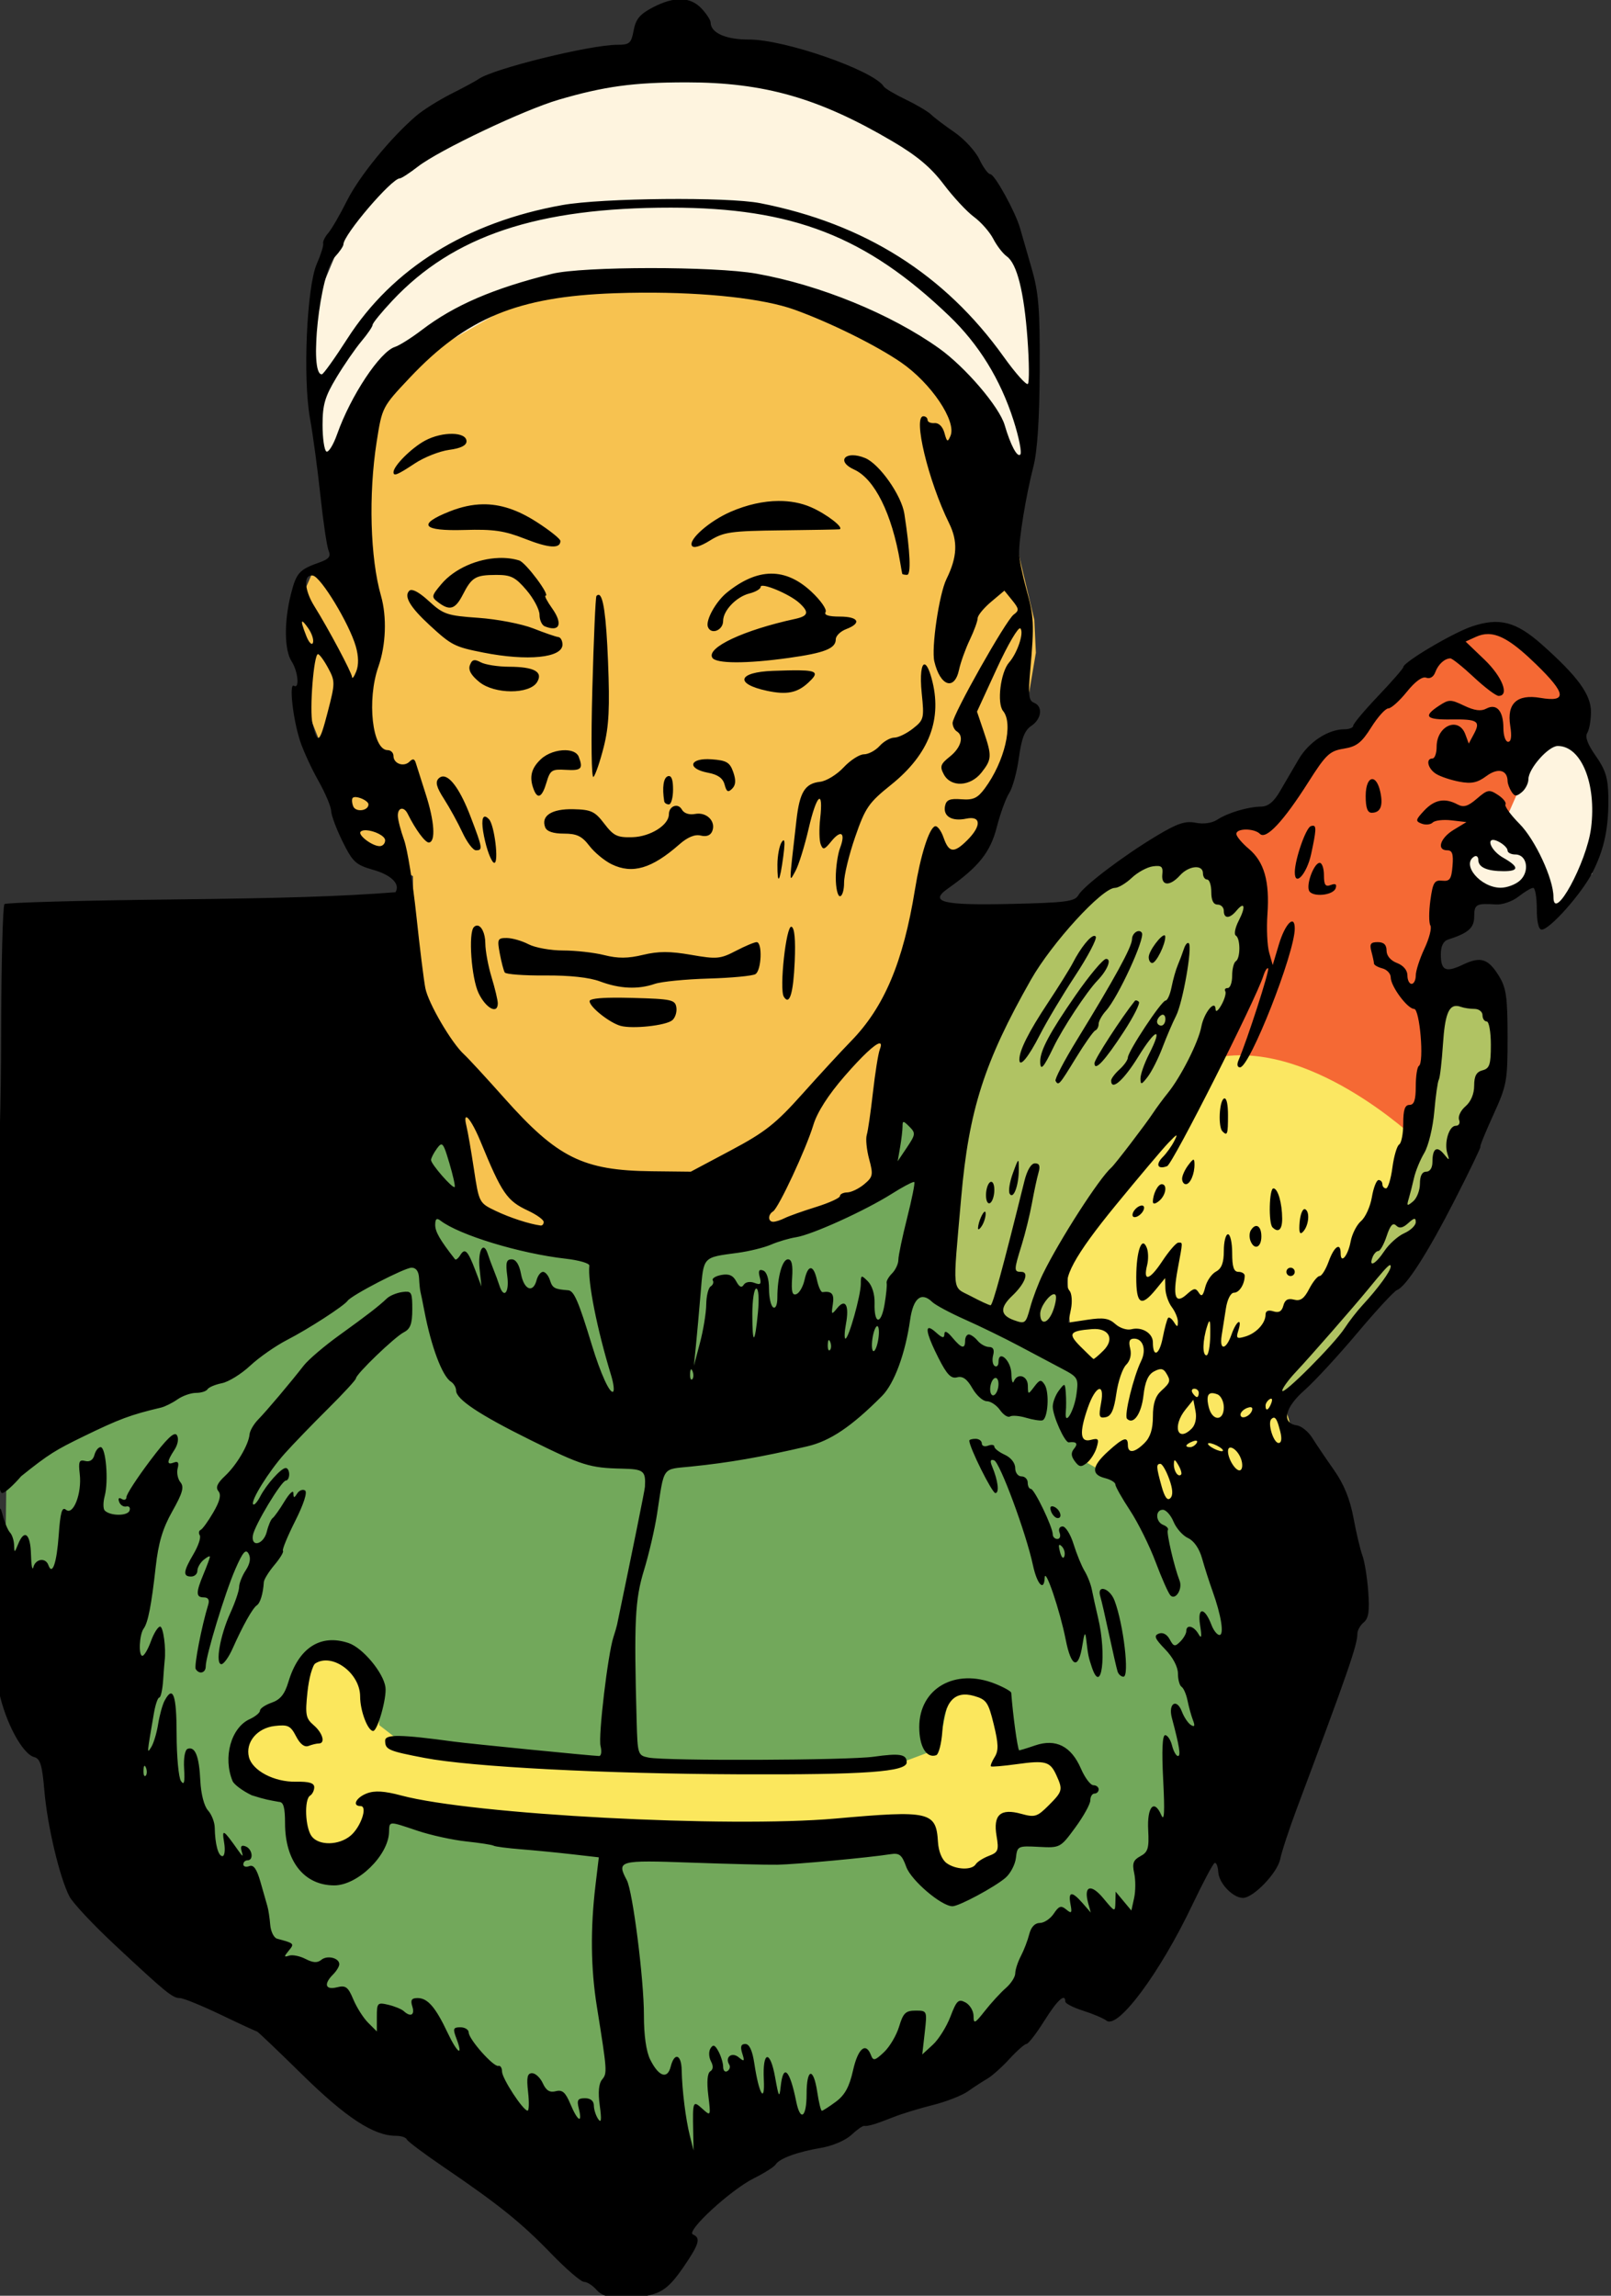 <?xml version="1.0" encoding="UTF-8" standalone="no"?>
<svg
   xmlns:dc="http://purl.org/dc/elements/1.1/"
   xmlns:cc="http://creativecommons.org/ns#"
   xmlns:rdf="http://www.w3.org/1999/02/22-rdf-syntax-ns#"
   xmlns:svg="http://www.w3.org/2000/svg"
   xmlns="http://www.w3.org/2000/svg"
   xmlns:sodipodi="http://sodipodi.sourceforge.net/DTD/sodipodi-0.dtd"
   xmlns:inkscape="http://www.inkscape.org/namespaces/inkscape"
   sodipodi:docname="Chinese man with parrot.svg"
   inkscape:version="1.0 (4035a4fb49, 2020-05-01)"
   id="svg563"
   version="1.1"
   viewBox="0 0 102.316 145.764"
   height="145.764mm"
   width="102.316mm">
  <rect x="0" y="0" width="102.316" height="145.764" fill="#333333" stroke="none"/>
  <title
     id="title1432">Chinese vman with parrot</title>
  <defs
     id="defs557" />
  <sodipodi:namedview
     fit-margin-bottom="0"
     fit-margin-right="0"
     fit-margin-left="0"
     fit-margin-top="0"
     inkscape:window-maximized="1"
     inkscape:window-y="-9"
     inkscape:window-x="-9"
     inkscape:window-height="1001"
     inkscape:window-width="1920"
     inkscape:snap-global="false"
     showgrid="false"
     inkscape:document-rotation="0"
     inkscape:current-layer="layer1"
     inkscape:document-units="mm"
     inkscape:cy="123.18618"
     inkscape:cx="774.92442"
     inkscape:zoom="0.66210583"
     inkscape:pageshadow="2"
     inkscape:pageopacity="0.0"
     borderopacity="1.0"
     bordercolor="#666666"
     pagecolor="#ffffff"
     id="base" />
  <g
     transform="translate(209.45,30.158)"
     id="layer1"
     inkscape:groupmode="layer"
     inkscape:label="Lager 1">
    <path
       id="path589"
       d="m -180.923,38.462 1.698,8.691 10.69,1.898 8.991,-1.099 6.993,-2.997 -0.1,-8.492 2.997,-11.289 3.097,-1.798 1.998,-6.793 0.899,-5.295 -0.1,-2.098 -3.097,-12.987 -8.691,-6.693 -11.089,-1.998 c 0,0 -10.29,0.799 -10.69,1.099 -0.4,0.3 -7.892,5.195 -7.892,5.195 l -2.198,12.488 -2.098,-0.3 -0.699,1.598 -0.3,3.197 0.699,1.798 -0.1,2.398 3.097,7.792 2.298,1.898 1.299,0.799 0.1,10.39 z"
       style="fill:#f7c250;fill-opacity:1;stroke:none;stroke-width:0.265px;stroke-linecap:butt;stroke-linejoin:miter;stroke-opacity:1" />
    <path
       id="path591"
       d="m -179.424,46.654 -0.999,-7.992 -28.572,21.379 -0.1,7.593 14.686,26.874 22.578,13.187 14.286,-2.697 10.789,-5.195 c 0,0 5.495,-5.894 5.894,-5.894 0.4,0 4.196,-1.199 4.196,-1.199 l 10.19,-23.677 -8.691,-3.896 -3.596,-1.698 -1.698,-0.899 0.5,-0.799 -0.999,-1.199 0.999,-3.796 -9.691,-5.495 0.599,-12.088 -3.596,0.3 v 5.395 l -5.894,3.097 -17.583,0.4 z"
       style="fill:#72a85b;fill-opacity:1;stroke:none;stroke-width:0.265px;stroke-linecap:butt;stroke-linejoin:miter;stroke-opacity:1" />
    <path
       id="path593"
       d="m -190.414,83.968 -3.696,-2.348 0.849,-2.348 2.847,-1.349 1.149,-3.047 1.848,-0.2 1.998,2.797 0.05,1.898 1.548,1.199 16.034,1.199 15.934,-0.15 1.998,-0.749 0.799,-3.846 c 0,0 3.097,0.4 3.347,0.5 0.25,0.1 0.649,3.497 0.649,3.497 l 3.097,0.3 1.299,2.348 -2.448,2.697 h -2.048 l -0.25,1.848 -4.096,1.399 -3.147,-3.596 h -24.226 l -8.342,-1.349 -3.247,3.896 -1.748,-1.499 z"
       style="fill:#fbe75d;fill-opacity:1;stroke:none;stroke-width:0.265px;stroke-linecap:butt;stroke-linejoin:miter;stroke-opacity:1" />
    <path
       id="path595"
       d="m -187.916,1.399 -1.648,-5.495 0.3,-7.193 2.647,-6.344 8.442,-6.344 13.137,-2.498 13.387,3.397 6.644,7.643 1.399,4.496 -0.3,9.441 -1.698,2.448 -4.995,-8.442 -10.19,-4.845 -13.787,0.2 -10.19,5.844 z"
       style="fill:#fef4df;fill-opacity:1;stroke:none;stroke-width:0.265px;stroke-linecap:butt;stroke-linejoin:miter;stroke-opacity:1" />
    <path
       transform="scale(0.265)"
       d="m -510.492,89.676 -12.271,5.664 -33.793,29.641 -11.328,67.775 30.207,16.613 2.643,-11.139 c 0,0 -4.909,-6.606 -1.699,-7.928 3.209,-1.322 34.172,-47.01 34.172,-47.01 l 13.781,-30.584 -3.209,-20.201 z m 77.027,33.416 c 0,0 -14.915,0.755 -13.971,2.076 0.944,1.322 -3.588,28.697 -3.588,28.697 l -10.572,28.695 -25.297,31.719 c 0,0 3.209,8.684 4.342,8.117 1.133,-0.566 15.104,-16.802 16.803,-17.18 1.699,-0.378 23.221,-32.473 23.221,-32.473 l 12.648,-30.395 z"
       style="fill:#b0c363;fill-opacity:1;stroke:none;stroke-width:1px;stroke-linecap:butt;stroke-linejoin:miter;stroke-opacity:1"
       id="path1420" />
    <path
       id="path1426"
       d="m -140.812,62.489 1.848,1.049 4.246,1.848 c 0,0 6.444,-0.849 6.843,-0.849 0.4,0 0.649,-2.847 0.649,-3.147 0,-0.3 -0.749,-2.647 -0.749,-2.647 0,0 -0.35,-2.048 -0.1,-2.098 0.25,-0.05 7.493,-10.54 7.493,-10.54 l 2.148,-7.393 -13.986,-2.947 -4.096,6.294 c 0,0 -5.145,6.893 -5.145,7.193 0,0.3 0.05,3.297 0.05,3.297 l 0.3,3.696 1.199,1.199 -0.799,2.448 -0.1,0.949 0.799,1.149 z"
       style="fill:#fbe762;fill-opacity:1;stroke:none;stroke-width:0.265px;stroke-linecap:butt;stroke-linejoin:miter;stroke-opacity:1" />
    <path
       sodipodi:nodetypes="cccccccccsccccsccc"
       id="path1428"
       d="m -132.52,37.064 c 6.066,-1.485 12.987,5.095 12.987,5.095 l 1.299,-9.79 0.5,-3.996 3.097,-6.494 1.149,-0.25 1.149,-2.897 3.147,-4.546 -3.547,-4.046 c 0,0 -1.898,-0.5 -2.248,-0.35 -0.35,0.15 -3.846,2.198 -3.846,2.198 l -4.346,4.596 -2.448,0.999 -3.347,4.396 c 0,0 -3.347,0.4 -2.997,0.749 0.35,0.35 2.398,4.446 2.398,4.446 l -0.3,4.396 c 0,0 -2.519,2.634 -2.647,5.495 z"
       style="fill:#f56934;fill-opacity:1;stroke:none;stroke-width:0.265px;stroke-linecap:butt;stroke-linejoin:miter;stroke-opacity:1" />
    <path
       id="path1430"
       d="m -114.937,21.329 -1.748,3.397 c 0,0 0.899,2.198 1.199,2.098 0.3,-0.1 1.449,0 1.848,-0.3 0.4,-0.3 2.048,-1.299 2.048,-1.299 0,0 0.699,2.847 0.799,2.647 0.1,-0.2 2.448,-2.548 2.448,-2.548 0,0 0.599,-5.395 0.649,-5.794 0.05,-0.4 -2.348,-3.646 -2.547,-3.497 -0.2,0.15 -2.348,3.047 -2.348,3.047 l -1.249,2.847 z"
       style="fill:#fef4df;fill-opacity:1;stroke:none;stroke-width:0.265px;stroke-linecap:butt;stroke-linejoin:miter;stroke-opacity:1" />
    <path
       sodipodi:nodetypes="ssssssssssssssscsssscssccscscsssccsssssssssssssssssscssssssssscssssssssssscsssscssssssssccsssssssssssssssssssscsssssssssssssscssssssscscsccccccsscssssssscsscsscccssssssssssssssssssssscsssscccssscssssssscsssssssscsssscsssssssssssscssssssssssssssssssssssssssccssssssscccsssscssssssccsccsssssssscssssssssssssssssssssssssscscsssssscssssssscssssssssccsssssssssssssssssssssssssssssccssssssscssssscsssssscsssscsssssssssssscsssssssssssscscsscssssssssssssssssssscssssssssscsssssssssscssssscsssssssssssssssssssssssssssssssssssssssccsssssscccssssssssssssscccssssscsssssssssssssssscssssscsssssscssscsssssssssssssssssssssssssssssssssssssssssssssssssssssssscsssssssssssssssscsscccssssssssssssssssssscccsssscsssssssssssssssssssssssscsssssssssssscsssssssssscssccccccscscsssscccsssssssccssccccssssssssssssssccsssssssssssssssssssssssscscssscssssssssssssssssssssssssssssssssscsssscssscccsssssssssssssssssssssssscsssssssssssssssssssscsssssssssssssssscssscssscssssccsssssscsscsssssssssssscsssssscscssssssssssssssssssssssssssssccsssscsssssssssscsssssssssssssssssssssssssssssssssssssssssssscscccssssssssssssscssssscssssccsssssscsscssscccsssssssssssssssscssssssssssssscssssscsssssscsssssssssssscccccssssssssssscssscsssscssssssssssssssssssssssssssssssssssccccsssssccssssssssssssssssssssssssscsssssssssssscsssssssssssssssscsscsssssssssssssssssssssssssssssssscssssscccssscssssssssssssssscssssccsssssssssssssssssssscsssscsssccsscsssssssssssssssssssssssssscssssssssssssssssssssssssccsscssssssssssssssssssssssssssssssssscssssccsssssssssssssssssssccsss"
       transform="scale(0.265)"
       d="m -627.164,-113.98 c -1.938,-0.044 -4.185,0.608 -6.773,1.957 -3.081,1.606 -4.068,2.792 -4.576,5.5 -0.582,3.102 -0.979,3.451 -3.922,3.451 -6.513,0 -29.823,5.753 -33.227,8.199 -0.601,0.432 -3.552,2.026 -6.559,3.543 -3.007,1.517 -6.791,3.895 -8.408,5.283 -6.165,5.291 -13.676,14.502 -16.611,20.371 -1.679,3.358 -3.698,6.835 -4.484,7.729 -0.786,0.894 -1.326,2.019 -1.201,2.5 0.125,0.481 -0.565,2.675 -1.533,4.875 -2.407,5.468 -3.37,27.438 -1.623,37.033 0.698,3.832 1.819,12.142 2.492,18.467 0.673,6.325 1.56,12.281 1.973,13.236 0.575,1.332 0.086,1.973 -2.102,2.75 -4.956,1.761 -5.625,2.491 -6.916,7.561 -1.681,6.6 -1.623,13.447 0.135,16.168 1.559,2.413 1.968,6.736 0.555,5.863 -1.196,-0.739 -0.229,7.961 1.463,13.158 0.758,2.329 2.735,6.64 4.395,9.58 1.659,2.94 3.046,6.21 3.076,7.266 0.032,1.056 1.27,4.363 2.75,7.35 2.422,4.887 3.156,5.561 7.334,6.748 4.371,1.241 6.534,3.418 5.332,5.363 -13.149,1.016 -26.725,1.437 -53.566,1.732 -21.674,0.239 -39.74,0.742 -40.145,1.117 -0.405,0.375 -0.765,14.367 -0.795,31.096 -0.032,16.728 -0.44,30.886 -0.906,31.463 -0.467,0.577 -0.496,3.299 -0.066,6.049 0.43,2.75 0.598,14 0.375,25 -0.454,22.354 -0.459,22.925 -0.334,37.25 0.059,6.679 0.471,10.25 1.182,10.25 0.6,0 2.644,-1.815 4.543,-4.033 6.7,-5.385 8.361,-6.322 14.854,-9.496 8.695,-4.229 11.351,-5.219 18.633,-6.941 0.962,-0.227 2.749,-1.114 3.973,-1.971 1.223,-0.857 3.223,-1.559 4.443,-1.559 1.22,0 2.46,-0.39 2.756,-0.869 0.296,-0.479 1.85,-1.134 3.453,-1.455 1.603,-0.321 4.651,-2.204 6.771,-4.188 2.121,-1.983 6.105,-4.766 8.855,-6.182 5.136,-2.645 13.61,-8.125 14.5,-9.377 0.96,-1.351 13.681,-7.93 15.334,-7.93 1.078,0 1.71,0.883 1.791,2.5 0.069,1.375 0.217,2.837 0.328,3.25 0.111,0.413 0.547,2.55 0.969,4.75 1.624,8.464 4.267,15.485 6.326,16.801 0.688,0.44 1.252,1.398 1.252,2.131 0,2.09 5.554,5.789 17.779,11.84 12.384,6.129 14.247,6.714 21.971,6.879 5.213,0.112 5.727,0.516 5.508,4.35 -0.044,0.779 -2.886,14.834 -6.672,33 -0.115,0.55 -0.507,1.9 -0.873,3 -1.334,4.007 -3.679,23.787 -3.096,26.111 0.33,1.314 0.174,2.389 -0.348,2.389 -1.349,0 -31.168,-2.955 -34.77,-3.445 -12.837,-1.749 -16.5,-1.802 -16.5,-0.242 0,2.161 0.72,2.477 9.479,4.152 11.205,2.144 42.937,3.792 75.521,3.922 30.061,0.12 40,-0.594 40,-2.875 0,-1.948 -1.654,-2.227 -7.926,-1.34 -6.154,0.87 -49.791,1.034 -53.953,0.203 -2.548,-0.509 -2.627,-0.751 -2.846,-8.699 -0.657,-23.919 -0.404,-29.122 1.756,-36.176 1.179,-3.85 2.59,-9.925 3.137,-13.5 1.774,-11.603 1.086,-10.635 8.064,-11.344 9.168,-0.931 16.716,-2.24 27.91,-4.844 5.507,-1.281 10.616,-4.719 17.932,-12.07 2.936,-2.95 5.59,-10.127 6.74,-18.23 0.748,-5.267 2.685,-6.828 5.314,-4.283 0.754,0.73 4.296,2.625 7.871,4.213 3.575,1.587 9.425,4.443 13,6.344 3.575,1.901 8.238,4.373 10.361,5.494 3.681,1.944 3.835,2.224 3.328,6.002 -0.552,4.118 -2.918,8.002 -2.559,4.199 0.103,-1.088 0.101,-3.105 -0.004,-4.48 -0.184,-2.419 -0.238,-2.436 -1.658,-0.559 -0.807,1.068 -1.469,2.8 -1.469,3.85 0,2.236 2.9,8.683 3.85,8.559 1.828,-0.24 2.285,0.284 1.291,1.482 -0.813,0.98 -0.777,1.783 0.139,3.035 1.035,1.416 1.521,1.486 2.883,0.418 0.9,-0.706 1.958,-2.364 2.352,-3.682 0.622,-2.086 0.442,-2.323 -1.398,-1.842 -2.573,0.673 -2.793,-1.729 -0.705,-7.727 1.865,-5.357 4.11,-6.123 3.164,-1.078 -0.607,3.233 -0.463,3.669 1.104,3.367 1.338,-0.258 1.994,-1.709 2.562,-5.658 0.421,-2.922 1.472,-6.019 2.336,-6.883 0.982,-0.984 1.349,-2.449 0.979,-3.926 -0.431,-1.716 -0.17,-2.357 0.959,-2.357 2.126,0 2.974,2.682 1.684,5.318 -1.863,3.805 -4.146,13.133 -3.398,13.881 1.541,1.541 3.444,-1.167 3.945,-5.611 0.37,-3.279 1.115,-4.976 2.518,-5.727 1.503,-0.805 2.205,-0.734 2.852,0.287 1.225,1.933 1.122,2.329 -1.113,4.352 -1.415,1.281 -2,3.081 -2,6.156 0,3.012 -0.614,4.957 -2,6.344 -2.374,2.374 -4,2.578 -4,0.5 0,-2.168 -1.08,-1.823 -4.75,1.516 -3.894,3.542 -4.129,5.548 -0.75,6.396 1.375,0.345 2.5,1.028 2.5,1.52 0,0.491 1.576,3.285 3.5,6.207 1.924,2.922 4.683,8.474 6.133,12.338 1.45,3.864 3.046,7.47 3.545,8.016 1.209,1.321 2.997,-1.493 2.219,-3.492 -1.302,-3.348 -3.198,-11.511 -2.816,-12.129 0.225,-0.364 -0.264,-0.919 -1.086,-1.234 -1.878,-0.721 -1.971,-3.637 -0.115,-3.637 0.758,0 1.914,1.292 2.568,2.871 0.654,1.579 2.218,3.341 3.477,3.914 1.411,0.643 2.701,2.513 3.361,4.879 0.589,2.11 1.719,5.638 2.51,7.838 2.086,5.804 2.826,10.5 1.656,10.5 -0.55,0 -1.412,-1.083 -1.914,-2.404 -1.658,-4.362 -3.421,-4.363 -2.736,-0.002 0.453,2.885 0.351,3.447 -0.393,2.154 -1.113,-1.935 -2.908,-2.353 -2.908,-0.678 0,0.589 -0.652,1.725 -1.451,2.523 -1.27,1.27 -1.586,1.203 -2.516,-0.533 -0.653,-1.221 -1.661,-1.757 -2.615,-1.391 -1.259,0.483 -0.973,1.192 1.516,3.76 1.851,1.91 3.066,4.213 3.066,5.809 0,1.454 0.392,2.886 0.871,3.182 0.479,0.296 1.122,1.785 1.43,3.309 0.307,1.524 0.892,3.631 1.299,4.684 0.534,1.382 0.399,1.704 -0.49,1.154 -0.677,-0.419 -1.653,-1.87 -2.168,-3.225 -1.244,-3.273 -3.325,-1.959 -2.4,1.516 1.817,6.826 2.188,9.141 1.463,9.141 -0.432,0 -1.069,-1.125 -1.414,-2.5 -0.345,-1.375 -1.09,-2.5 -1.656,-2.5 -0.676,0 -0.838,3.687 -0.471,10.75 0.399,7.68 0.272,10.085 -0.449,8.418 -1.724,-3.984 -3.442,-2.032 -3.145,3.576 0.231,4.349 -0.047,5.282 -1.863,6.254 -1.713,0.917 -2.007,1.72 -1.49,4.072 0.353,1.612 0.344,4.286 -0.019,5.941 l -0.66,3.01 -1.885,-2.26 -1.885,-2.262 -0.06,2.5 c -0.059,2.465 -0.1,2.453 -2.881,-0.9 -2.982,-3.596 -4.788,-3.019 -3.637,1.16 l 0.617,2.24 -1.963,-2.25 c -2.558,-2.931 -3.49,-2.847 -2.896,0.26 0.409,2.138 0.257,2.325 -1.021,1.264 -1.236,-1.026 -1.761,-0.852 -2.984,0.99 -0.817,1.23 -2.321,2.236 -3.344,2.236 -1.183,0 -2.105,0.976 -2.533,2.684 -0.37,1.476 -1.275,3.838 -2.012,5.25 -0.737,1.412 -1.343,3.273 -1.346,4.137 -0.003,0.863 -1.022,2.452 -2.264,3.531 -1.241,1.079 -3.486,3.524 -4.988,5.432 -2.447,3.107 -2.733,3.236 -2.744,1.252 -0.006,-1.218 -0.876,-2.677 -1.932,-3.242 -1.684,-0.901 -2.128,-0.482 -3.607,3.393 -0.928,2.431 -2.828,5.465 -4.221,6.742 l -2.531,2.322 0.594,-5.25 c 0.59,-5.222 0.577,-5.25 -2.203,-5.25 -2.371,0 -2.967,0.579 -3.936,3.811 -0.628,2.095 -2.261,4.863 -3.631,6.15 -2.188,2.056 -2.569,2.139 -3.125,0.689 -1.23,-3.205 -3.115,-1.587 -4.295,3.688 -0.882,3.943 -1.959,5.905 -4.119,7.502 -1.608,1.189 -3.117,2.16 -3.352,2.16 -0.235,0 -0.73,-2.025 -1.102,-4.5 -0.907,-6.046 -2.551,-5.724 -2.551,0.5 0,5.633 -1.503,6.686 -2.496,1.75 -1.552,-7.71 -3.121,-9.185 -3.723,-3.5 -0.297,2.807 -0.477,2.501 -1.322,-2.25 -1.197,-6.724 -3.053,-6.382 -2.713,0.5 0.296,5.999 -1.174,3.505 -2.279,-3.867 -0.46,-3.067 -1.186,-4.633 -2.148,-4.633 -1.051,0 -1.257,0.621 -0.742,2.242 0.617,1.945 0.505,2.071 -0.844,0.951 -1.643,-1.363 -3.375,-0.04 -2.275,1.738 0.316,0.512 0.118,1.213 -0.441,1.559 -0.559,0.345 -1.016,-0.102 -1.016,-0.996 0,-0.894 -0.498,-2.555 -1.107,-3.693 -0.856,-1.6 -1.295,-1.768 -1.932,-0.738 -0.452,0.732 -0.402,2.115 0.111,3.074 0.611,1.142 0.555,1.976 -0.16,2.418 -0.695,0.43 -0.867,2.515 -0.475,5.74 0.614,5.039 0.607,5.056 -1.41,3.23 -2.284,-2.067 -2.354,-1.896 -2.207,5.475 l 0.09,4.5 -0.885,-3.5 c -1.003,-3.971 -1.873,-10.94 -1.965,-15.75 -0.073,-3.808 -1.753,-4.329 -2.635,-0.816 -0.778,3.101 -2.874,2.382 -4.902,-1.684 -0.968,-1.941 -1.519,-5.827 -1.512,-10.652 0.013,-8.455 -2.671,-29.637 -4.096,-32.334 -2.488,-4.708 -2.003,-4.841 15.334,-4.221 8.937,0.32 18.275,0.547 20.75,0.504 4.41,-0.076 21.993,-1.71 27.07,-2.516 2.173,-0.345 2.763,0.123 3.812,3.025 1.176,3.253 8.44,9.443 11.08,9.443 1.564,0 10.122,-4.592 12.705,-6.818 1.193,-1.028 2.318,-3.177 2.5,-4.775 0.323,-2.83 0.465,-2.898 5.48,-2.635 5.115,0.268 5.175,0.236 8.75,-4.635 1.98,-2.697 3.602,-5.631 3.602,-6.52 0,-0.889 0.45,-1.617 1,-1.617 0.55,0 1,-0.45 1,-1 0,-0.55 -0.57,-1 -1.266,-1 -0.695,0 -2.036,-1.784 -2.98,-3.965 -2.343,-5.409 -6.034,-7.268 -11.018,-5.555 -2.056,0.707 -3.772,1.225 -3.814,1.152 -0.426,-0.736 -1.49,-8.552 -1.875,-13.773 -0.026,-0.353 -1.769,-1.33 -3.873,-2.172 -9.55,-3.821 -18.174,1.1 -18.174,10.371 0,4.675 1.713,7.538 4.047,6.76 0.613,-0.204 1.283,-2.802 1.488,-5.771 0.491,-7.105 2.909,-9.781 7.615,-8.432 2.956,0.848 3.409,1.504 4.705,6.814 1.138,4.662 1.182,6.278 0.219,7.82 -0.668,1.069 -1.07,2.075 -0.895,2.232 0.176,0.157 2.955,-0.079 6.176,-0.525 6.916,-0.959 8.003,-0.656 9.508,2.646 1.596,3.503 1.499,3.88 -1.861,7.24 -2.741,2.741 -3.302,2.914 -6.568,2.012 -4.982,-1.376 -6.765,0.227 -5.906,5.309 0.58,3.43 0.391,3.918 -1.844,4.768 -1.369,0.521 -2.786,1.424 -3.146,2.008 -0.915,1.481 -4.796,1.325 -6.992,-0.281 -1.115,-0.816 -1.925,-2.811 -2.062,-5.086 -0.44,-7.252 -1.958,-7.598 -24.482,-5.59 -25.784,2.299 -87.008,-0.944 -104.135,-5.516 -4.062,-1.084 -6.364,-1.227 -8.25,-0.51 -2.603,0.99 -3.621,3.043 -1.508,3.043 1.77,0 0.06,5.037 -2.41,7.1 -2.806,2.342 -7.584,2.419 -9.307,0.15 -1.562,-2.058 -1.834,-8.858 -0.391,-9.75 0.55,-0.34 1,-1.249 1,-2.021 0,-1.006 -1.245,-1.379 -4.385,-1.316 -5.201,0.104 -10.449,-2.647 -11.268,-5.908 -0.885,-3.528 1.953,-6.953 6.172,-7.445 3.184,-0.372 3.809,-0.072 5.121,2.465 0.982,1.899 2.013,2.691 3.008,2.309 0.833,-0.32 1.927,-0.582 2.432,-0.582 1.658,0 0.961,-2.52 -1.213,-4.381 -1.897,-1.624 -2.061,-2.496 -1.494,-7.916 0.35,-3.35 1.196,-6.446 1.881,-6.881 4.085,-2.594 10.746,2.325 10.746,7.936 0,3.411 1.829,8.242 3.121,8.242 1.059,0 3.296,-7.955 2.947,-10.482 -0.481,-3.487 -5.443,-9.435 -8.822,-10.576 -6.732,-2.272 -11.985,1.116 -14.441,9.314 -0.879,2.935 -1.933,4.242 -4,4.963 -1.543,0.538 -2.805,1.392 -2.805,1.9 0,0.508 -1.105,1.427 -2.453,2.041 -4.489,2.045 -6.466,9.164 -4.123,14.84 0.341,0.825 2.41,2.361 4.598,3.412 3.5,1.104 4.197,1.153 6.545,1.588 1.058,0 1.434,1.339 1.434,5.1 0,9.113 4.582,14.9 11.801,14.9 5.593,0 12.943,-7.139 13.125,-12.75 0.088,-2.715 -0.207,-2.699 6.855,-0.33 3.145,1.055 8.386,2.203 11.646,2.551 3.261,0.348 6.211,0.808 6.557,1.021 0.346,0.214 3.304,0.6 6.572,0.859 3.268,0.259 8.8,0.8 12.293,1.201 l 6.352,0.729 -0.789,6.609 c -1.252,10.476 -1.15,19.937 0.316,29.109 2.49,15.576 2.52,15.994 1.262,17.51 -0.812,0.979 -1.001,3.067 -0.564,6.232 0.468,3.392 0.362,4.327 -0.369,3.258 -0.564,-0.825 -1.035,-2.288 -1.043,-3.25 -0.01,-1.108 -0.788,-1.75 -2.123,-1.75 -1.75,0 -2.001,0.425 -1.48,2.5 0.928,3.698 -0.29,3.033 -2.018,-1.102 -1.18,-2.825 -1.936,-3.489 -3.506,-3.078 -1.438,0.376 -2.313,-0.159 -3.105,-1.898 -0.607,-1.332 -1.764,-2.422 -2.572,-2.422 -1.15,0 -1.36,0.978 -0.963,4.5 0.279,2.475 0.226,4.49 -0.119,4.479 -1.102,-0.037 -6.127,-7.736 -6.127,-9.387 0,-0.875 -0.396,-1.479 -0.879,-1.342 -1.139,0.325 -7.083,-6.369 -7.105,-8 -0.009,-0.688 -0.906,-1.25 -1.992,-1.25 -1.721,0 -1.845,0.339 -0.971,2.639 1.751,4.606 0.266,3.658 -2.094,-1.336 -2.888,-6.113 -4.781,-8.303 -7.182,-8.303 -1.458,0 -1.761,0.476 -1.277,2 0.657,2.071 -0.393,2.649 -2.051,1.129 -0.523,-0.479 -2.187,-1.161 -3.699,-1.518 -2.602,-0.613 -2.75,-0.458 -2.75,2.871 v 3.518 l -2.088,-2.088 c -1.148,-1.148 -2.747,-3.665 -3.553,-5.594 -1.253,-2.998 -1.822,-3.42 -3.914,-2.895 -2.79,0.7 -3.242,-0.769 -0.945,-3.066 0.825,-0.825 1.5,-1.931 1.5,-2.459 0,-1.522 -2.899,-2.228 -4.316,-1.051 -0.925,0.768 -1.989,0.708 -3.764,-0.213 -1.36,-0.706 -3.137,-1.065 -3.947,-0.797 -1.257,0.416 -1.274,0.246 -0.111,-1.162 1.432,-1.735 1.403,-1.768 -2.768,-2.898 -0.773,-0.21 -1.513,-1.707 -1.645,-3.328 -0.131,-1.621 -0.435,-3.624 -0.676,-4.449 -0.24,-0.825 -0.99,-3.449 -1.666,-5.832 -0.875,-3.083 -1.646,-4.174 -2.67,-3.781 -0.791,0.304 -1.438,0.115 -1.438,-0.418 0,-0.533 0.45,-0.969 1,-0.969 1.546,0 1.181,-2.716 -0.449,-3.342 -1.006,-0.386 -1.298,-0.037 -0.953,1.143 0.422,1.443 0.301,1.423 -0.801,-0.137 -3.644,-5.157 -3.971,-5.342 -3.395,-1.914 0.301,1.788 0.118,3.25 -0.408,3.25 -1.002,0 -1.771,-2.861 -1.844,-6.861 -0.024,-1.299 -0.752,-3.146 -1.619,-4.104 -0.931,-1.028 -1.683,-3.95 -1.836,-7.137 -0.28,-5.832 -1.223,-8.221 -3.012,-7.625 -0.673,0.224 -1.026,2.174 -0.869,4.803 0.195,3.271 -0.003,4.033 -0.76,2.924 -0.563,-0.825 -1.032,-5.888 -1.039,-11.25 -0.015,-9.44 -0.859,-11.784 -2.881,-8 -0.514,0.963 -1.21,3.488 -1.547,5.611 -0.337,2.123 -1.077,4.598 -1.645,5.5 -1.072,1.704 -1.085,1.866 0.633,-8.111 0.355,-2.062 0.934,-3.749 1.285,-3.75 0.351,-8e-4 0.765,-1.843 0.92,-4.094 0.155,-2.25 0.319,-4.387 0.367,-4.748 0.378,-2.841 -0.328,-8.158 -1.084,-8.158 -0.514,0 -1.505,1.575 -2.201,3.5 -0.696,1.925 -1.619,3.5 -2.053,3.5 -0.973,0 -0.73,-5.118 0.311,-6.531 1.043,-1.416 1.855,-5.575 2.883,-14.777 0.647,-5.794 1.676,-9.236 3.988,-13.332 2.46,-4.358 2.869,-5.82 1.943,-6.936 -0.645,-0.777 -0.946,-2.282 -0.668,-3.344 0.354,-1.356 0.093,-1.772 -0.881,-1.398 -1.777,0.682 -1.756,-0.189 0.07,-2.977 0.869,-1.326 1.124,-2.765 0.631,-3.562 -0.597,-0.966 -2.397,0.746 -6.459,6.143 -3.097,4.114 -5.629,8.009 -5.629,8.656 0,0.647 -0.51,0.863 -1.131,0.479 -0.692,-0.428 -0.934,-0.159 -0.625,0.691 0.278,0.764 1.054,1.262 1.725,1.107 0.67,-0.155 1.014,0.295 0.764,1 -0.467,1.319 -4.61,1.304 -5.936,-0.021 -0.41,-0.41 -0.417,-1.974 -0.016,-3.477 0.963,-3.601 0.287,-11.721 -0.977,-11.721 -0.546,0 -1.215,0.849 -1.486,1.885 -0.311,1.189 -1.127,1.718 -2.213,1.434 -1.443,-0.377 -1.652,0.128 -1.301,3.139 0.537,4.599 -1.548,10.002 -3.299,8.549 -0.956,-0.793 -1.351,0.573 -1.74,6.02 -0.484,6.77 -1.547,9.856 -2.486,7.225 -0.661,-1.85 -3.065,-1.516 -3.592,0.5 -0.252,0.963 -0.508,-0.388 -0.572,-3 -0.123,-5.044 -1.587,-6.229 -3.086,-2.5 -0.853,2.123 -0.907,2.135 -0.967,0.201 -0.035,-1.127 -0.477,-2.478 -0.984,-3 -0.507,-0.522 -1.33,-2.526 -1.826,-4.451 -0.738,-2.862 -1.015,-1.291 -1.521,8.613 -0.585,11.437 -0.211,29.492 0.701,33.887 1.533,7.383 5.631,15.023 8.455,15.762 1.452,0.38 1.919,1.929 2.441,8.109 0.705,8.337 3.661,20.791 6.004,25.287 0.814,1.563 5.686,6.766 10.824,11.561 12.378,11.55 13.886,12.781 15.635,12.781 0.817,0 5.238,1.8 9.826,4 4.588,2.2 8.485,4 8.66,4 0.175,0 5.087,4.684 10.916,10.408 10.453,10.265 17.082,14.592 22.35,14.592 1.259,0 2.44,0.381 2.623,0.846 0.183,0.465 4.157,3.447 8.832,6.627 13.211,8.985 18.653,13.361 25.758,20.721 3.615,3.744 7.176,6.807 7.916,6.807 0.74,0 2.117,0.9 3.059,2 h 0.002 c 1.926,2.25 7.372,2.656 13.354,0.994 2.678,-0.744 4.512,-2.343 7.25,-6.318 3.931,-5.707 4.38,-7.207 2.414,-8.037 -1.766,-0.746 9.021,-10.669 14.654,-13.482 2.503,-1.25 4.829,-2.724 5.17,-3.275 0.892,-1.444 5.182,-3.02 10.822,-3.977 2.812,-0.477 5.932,-1.803 7.33,-3.117 1.339,-1.258 2.735,-2.232 3.104,-2.164 0.84,0.154 2.713,-0.413 7.17,-2.174 1.925,-0.76 6.11,-2.036 9.301,-2.834 3.191,-0.798 6.963,-2.276 8.383,-3.283 1.42,-1.007 3.502,-2.363 4.629,-3.014 1.127,-0.65 3.519,-2.788 5.316,-4.75 1.798,-1.962 3.63,-3.573 4.07,-3.58 0.441,-0.007 2.351,-2.482 4.246,-5.5 3.159,-5.031 5.055,-6.775 5.055,-4.648 0,0.462 1.913,1.445 4.25,2.182 2.337,0.737 4.873,1.814 5.633,2.393 2.746,2.09 12.799,-11.46 20.52,-27.654 2.528,-5.302 4.935,-9.848 5.348,-10.104 0.413,-0.255 0.821,0.715 0.908,2.156 0.162,2.69 3.507,6.188 5.918,6.188 2.5,0 8.267,-6.002 8.928,-9.291 0.354,-1.764 2.162,-7.259 4.018,-12.209 12.241,-32.655 14.479,-39.114 14.479,-41.814 0,-0.792 0.688,-2.01 1.527,-2.707 1.166,-0.968 1.419,-2.707 1.074,-7.371 -0.248,-3.358 -0.871,-7.232 -1.385,-8.607 -0.514,-1.375 -1.482,-5.451 -2.152,-9.059 -0.842,-4.531 -2.294,-8.086 -4.699,-11.5 -1.914,-2.718 -4.241,-6.162 -5.17,-7.654 -0.929,-1.492 -2.59,-2.842 -3.691,-3 -3.735,-0.535 -2.947,-4.225 1.795,-8.404 2.422,-2.135 8.118,-8.301 12.658,-13.703 4.54,-5.402 8.825,-10.041 9.521,-10.309 2.228,-0.855 7.376,-8.891 13.971,-21.807 3.528,-6.909 6.245,-12.564 6.039,-12.564 -0.206,0 1.175,-3.399 3.068,-7.555 3.27,-7.176 3.443,-8.117 3.439,-18.75 -0.003,-9.434 -0.319,-11.711 -2.006,-14.479 -2.604,-4.271 -4.409,-4.864 -8.65,-2.842 -4.187,1.997 -5.34,1.465 -5.34,-2.465 0,-1.951 0.601,-3.164 1.75,-3.531 4.857,-1.552 6.25,-2.789 6.25,-5.547 0,-2.903 0.5,-3.174 5.248,-2.861 1.511,0.1 3.934,-0.753 5.385,-1.895 1.451,-1.141 3.026,-2.076 3.502,-2.076 0.476,0 0.865,2.25 0.865,5 0,3.154 0.433,5 1.172,5 1.936,0 9.627,-8.669 12.199,-13.75 2.842,-5.615 3.9,-10.734 3.773,-18.236 -0.074,-4.355 -0.692,-6.339 -3.006,-9.621 -1.962,-2.784 -2.631,-4.585 -2.043,-5.514 0.48,-0.758 0.881,-3.023 0.889,-5.033 0.017,-4.147 -3.154,-8.502 -11.752,-16.139 -6.233,-5.536 -10.26,-6.566 -16.861,-4.316 -4.607,1.57 -16.342,8.533 -16.361,9.707 -0.005,0.328 -2.71,3.434 -6.01,6.902 -3.3,3.468 -6,6.688 -6,7.154 0,0.466 -0.943,0.846 -2.098,0.846 -3.915,0 -8.56,3.048 -10.988,7.211 -1.328,2.276 -3.356,5.748 -4.508,7.715 -1.465,2.501 -2.817,3.586 -4.5,3.609 -3.175,0.045 -7.9,1.454 -10.492,3.131 -1.279,0.827 -3.286,1.11 -5.186,0.73 -2.472,-0.494 -4.374,0.149 -9.412,3.176 -8.041,4.832 -17.475,11.996 -18.715,14.215 -0.825,1.477 -3.065,1.762 -16.137,2.059 -16.394,0.371 -19.706,-0.437 -15.105,-3.682 7.388,-5.21 10.177,-8.704 11.705,-14.664 0.846,-3.3 2.195,-7.005 2.998,-8.232 0.803,-1.228 1.845,-5.03 2.312,-8.451 0.636,-4.648 1.391,-6.58 2.988,-7.641 2.48,-1.647 2.82,-4.698 0.619,-5.543 -1.249,-0.479 -1.402,-1.869 -0.873,-7.857 0.97,-10.976 0.883,-12.767 -0.926,-19.275 -0.917,-3.3 -1.706,-7.125 -1.754,-8.5 -0.115,-3.278 1.652,-14.077 3.438,-21 0.941,-3.65 1.446,-11.386 1.498,-23 0.066,-14.786 -0.236,-18.585 -1.953,-24.5 -1.118,-3.85 -2.349,-8.125 -2.736,-9.5 -1.097,-3.893 -6.102,-13 -7.145,-13 -0.515,0 -1.694,-1.595 -2.619,-3.545 -0.925,-1.95 -3.613,-4.873 -5.973,-6.496 -2.359,-1.623 -4.885,-3.538 -5.613,-4.256 -0.729,-0.718 -3.461,-2.333 -6.07,-3.59 -2.609,-1.257 -4.977,-2.661 -5.26,-3.119 -2.369,-3.833 -23.793,-11.292 -32.324,-11.254 -5.519,0.025 -9.172,-1.6 -9.172,-4.08 0,-0.567 -0.978,-2.073 -2.174,-3.346 -1.352,-1.439 -2.982,-2.178 -4.92,-2.223 z m 1.211,19.908 c 18.731,0 31.818,3.737 49.467,14.125 5.896,3.47 9.221,6.262 12.273,10.305 2.302,3.05 5.57,6.562 7.262,7.807 1.691,1.245 3.774,3.614 4.627,5.264 0.853,1.65 2.303,3.532 3.223,4.182 2.459,1.737 4.155,8.487 4.979,19.803 0.401,5.509 0.446,10.35 0.1,10.758 -0.347,0.408 -2.961,-2.517 -5.811,-6.5 -14.14,-19.765 -33.377,-31.897 -58.348,-36.797 -7.852,-1.541 -37.855,-1.256 -47.416,0.451 -22.953,4.097 -40.722,15.146 -51.568,32.066 -2.973,4.637 -5.704,8.455 -6.068,8.484 -3.16,0.255 -0.499,-24.247 3.047,-28.053 1.164,-1.249 2.115,-2.635 2.115,-3.08 0,-2.286 11.564,-15.814 13.518,-15.814 0.383,0 2.336,-1.27 4.34,-2.824 5.065,-3.927 25.348,-13.563 33.705,-16.012 10.965,-3.213 17.943,-4.164 30.557,-4.164 z m -3.619,30.02 c 29.179,0.015 46.776,6.862 66.693,25.953 7.097,6.803 12.262,15.184 15.4,24.988 1.313,4.103 2.047,7.801 1.629,8.219 -0.742,0.742 -2.336,-2.267 -3.742,-7.062 -1.285,-4.382 -9.434,-13.908 -15.74,-18.4 -11.555,-8.232 -28.53,-15.172 -43.74,-17.881 -10.1,-1.798 -41.68,-1.773 -49,0.039 -14.032,3.474 -23.451,7.534 -31.201,13.449 -2.489,1.9 -5.396,3.731 -6.459,4.068 -3.584,1.137 -10.607,11.734 -13.83,20.865 -0.923,2.616 -2.091,4.5 -2.594,4.189 -0.503,-0.311 -0.916,-3.184 -0.916,-6.385 0,-4.817 0.573,-6.768 3.32,-11.33 1.825,-3.031 4.525,-6.947 6,-8.699 1.475,-1.752 2.68,-3.525 2.68,-3.939 0,-0.415 2.137,-3.032 4.75,-5.814 14.591,-15.543 34.784,-22.276 66.75,-22.26 z m -6.855,20.369 c 15.313,-0.088 29.082,1.42 36.469,4.08 8.544,3.077 19.57,8.533 25.537,12.637 7.189,4.944 13.334,14.067 11.844,17.582 -0.679,1.6 -0.85,1.518 -1.451,-0.688 -0.409,-1.501 -1.352,-2.443 -2.361,-2.359 -0.924,0.076 -1.682,-0.261 -1.682,-0.75 0,-0.489 -0.45,-0.891 -1,-0.891 -2.565,0 1.156,15.472 6.166,25.645 2.135,4.336 1.957,8.085 -0.635,13.355 -1.766,3.591 -3.673,16.563 -2.906,19.773 1.415,5.924 4.823,7.063 5.914,1.977 0.383,-1.788 1.545,-5.022 2.58,-7.188 1.035,-2.166 1.881,-4.487 1.881,-5.16 0,-0.673 1.443,-2.437 3.205,-3.92 l 3.203,-2.695 1.875,2.312 c 1.654,2.043 1.696,2.444 0.355,3.424 -1.865,1.364 -14.639,24.013 -14.639,25.957 0,0.771 0.45,1.68 1,2.02 1.802,1.114 1.05,3.886 -1.635,6.027 -2.284,1.821 -2.479,2.392 -1.465,4.287 1.691,3.159 6.372,2.926 9.027,-0.449 2.488,-3.163 2.527,-3.954 0.494,-9.941 l -1.576,-4.648 4.777,-10.387 c 2.628,-5.713 5.155,-10.011 5.615,-9.551 0.943,0.942 -0.69,5.877 -2.699,8.16 -2.05,2.329 -2.968,9.78 -1.434,11.629 2.511,3.025 0.362,12.118 -4.377,18.527 -1.745,2.361 -2.768,2.835 -5.645,2.615 -2.761,-0.211 -3.595,0.134 -3.896,1.611 -0.504,2.47 1.64,3.758 5.062,3.039 3.58,-0.752 3.722,1.701 0.297,5.127 -3.221,3.221 -4.426,3.095 -5.711,-0.592 -0.584,-1.675 -1.509,-2.897 -2.055,-2.715 -1.421,0.474 -3.47,6.948 -4.803,15.168 -2.82,17.4 -7.373,28.187 -15.334,36.33 -2.279,2.331 -7.52,8.015 -11.645,12.631 -6.385,7.145 -8.929,9.153 -17.123,13.512 l -9.625,5.119 -9.375,-0.104 c -16.464,-0.183 -22.57,-3.216 -35.33,-17.549 -4.332,-4.866 -8.659,-9.56 -9.617,-10.432 -3.022,-2.75 -8.59,-12.273 -9.295,-15.896 -0.372,-1.915 -1.348,-9.79 -2.168,-17.5 -0.82,-7.71 -2.139,-15.82 -2.934,-18.02 -0.794,-2.2 -1.466,-4.788 -1.488,-5.75 -0.051,-2.021 1.45,-2.339 2.359,-0.5 1.883,3.809 4.249,6.995 5.111,6.885 1.634,-0.209 1.308,-5.083 -0.771,-11.539 -1.08,-3.352 -2.154,-6.732 -2.387,-7.512 -0.305,-1.022 -0.726,-1.114 -1.512,-0.328 -1.368,1.368 -3.846,0.491 -3.846,-1.361 0,-0.766 -0.626,-1.395 -1.393,-1.395 -3.686,0 -5.023,-12.043 -2.221,-20 1.814,-5.152 2.064,-11.945 0.623,-16.971 -2.59,-9.03 -3.02,-24.251 -1.041,-36.881 1.304,-8.32 1.333,-8.377 7.92,-15.361 13.536,-14.353 25.867,-19.441 49.111,-20.262 2.236,-0.079 4.457,-0.124 6.645,-0.137 z m -45.539,33.826 c -1.958,-0.035 -4.436,0.497 -6.516,1.611 -3.259,1.747 -7.59,6.072 -7.59,7.582 0,1.043 0.955,0.651 5.117,-2.104 2.24,-1.482 5.943,-2.945 8.229,-3.25 2.781,-0.371 4.154,-1.051 4.154,-2.055 0,-1.151 -1.436,-1.75 -3.395,-1.785 z m 95.924,5.131 c -2.457,0.021 -3.016,1.884 0.381,3.432 4.909,2.237 9.056,10.6 11.02,22.223 0.232,1.375 0.455,2.613 0.496,2.75 0.041,0.137 0.557,0.25 1.146,0.25 1.007,0 0.772,-5.456 -0.631,-14.605 -0.68,-4.432 -5.965,-11.955 -9.398,-13.377 -1.164,-0.482 -2.195,-0.679 -3.014,-0.672 z m -17.779,10.955 c -3.614,0.025 -7.517,0.888 -11.412,2.574 -5.096,2.205 -10.221,6.696 -9.314,8.162 0.396,0.641 2.017,0.17 4.307,-1.254 3.306,-2.056 5.011,-2.298 17.17,-2.443 7.425,-0.089 13.668,-0.201 13.873,-0.25 1.281,-0.304 -3.066,-3.675 -6.857,-5.316 -2.319,-1.004 -4.955,-1.492 -7.766,-1.473 z m -70.893,0.799 c -2.544,0.044 -5.128,0.613 -7.857,1.691 -7.909,3.125 -6.627,4.758 3.5,4.459 6.971,-0.206 9.579,0.175 14.5,2.111 5.772,2.272 8.5,2.438 8.5,0.52 0,-0.498 -2.586,-2.558 -5.746,-4.58 -4.525,-2.895 -8.656,-4.275 -12.896,-4.201 z m 3.906,12.855 c -5.12,0.166 -10.661,2.542 -13.799,6.271 -2.392,2.843 -2.432,3.078 -0.746,4.357 2.767,2.099 4.093,1.686 5.896,-1.834 2.148,-4.193 3.033,-4.716 8.008,-4.734 3.519,-0.013 4.581,0.521 7.25,3.646 1.72,2.014 3.127,4.675 3.127,5.916 0,1.241 0.563,2.482 1.25,2.76 3.607,1.456 4.426,-0.58 1.746,-4.344 -1.172,-1.646 -1.869,-2.994 -1.549,-2.994 1.205,0 -4.741,-7.957 -6.309,-8.443 -1.508,-0.468 -3.168,-0.657 -4.875,-0.602 z m 65.199,3.756 c -3.355,0.033 -6.851,1.539 -10.537,4.518 -2.667,2.154 -5.175,6.679 -4.572,8.248 0.753,1.962 3.646,0.827 3.646,-1.43 0,-2.491 3.17,-5.8 6.311,-6.588 1.48,-0.371 2.689,-1.082 2.689,-1.58 0,-1.156 6.86,1.684 9.215,3.814 2.473,2.238 2.24,3.172 -0.965,3.865 -12.307,2.664 -21.324,6.894 -19.834,9.305 0.886,1.433 8.162,1.454 18.236,0.053 8.665,-1.205 11.348,-2.263 11.348,-4.475 0,-0.819 1.125,-1.919 2.5,-2.441 3.799,-1.444 2.99,-3 -1.559,-3 -2.667,0 -3.828,-0.372 -3.387,-1.086 0.369,-0.598 -1.161,-2.797 -3.402,-4.887 -3.121,-2.911 -6.335,-4.35 -9.689,-4.316 z m -110.162,0.438 c 0.125,-0.005 0.258,0.005 0.402,0.033 1.949,0.375 8.7,11.528 10.266,16.959 0.677,2.35 0.714,4.476 0.104,6 -0.52,1.299 -0.974,1.896 -1.008,1.328 -0.065,-1.058 -5.677,-11.591 -9.041,-16.969 -2.307,-3.688 -2.597,-7.283 -0.723,-7.352 z m 24.135,3.494 c -0.283,-0.031 -0.504,0.028 -0.658,0.182 -1.328,1.328 0.21,3.924 4.875,8.223 5.248,4.836 5.983,5.212 12.848,6.57 10.641,2.106 19,1.264 19,-1.912 0,-0.938 -0.45,-1.748 -1,-1.803 -0.55,-0.054 -3.25,-0.984 -6,-2.066 -2.75,-1.082 -8.659,-2.223 -13.131,-2.535 -7.505,-0.523 -8.419,-0.831 -11.881,-4.002 -1.8,-1.649 -3.204,-2.562 -4.053,-2.656 z m 44.711,1.141 c -0.161,-0.006 -0.329,0.09 -0.508,0.285 -0.217,0.238 -0.66,10.294 -0.982,22.348 -0.332,12.414 -0.211,21.519 0.281,21 0.478,-0.504 1.584,-3.746 2.457,-7.207 1.244,-4.932 1.464,-9.363 1.02,-20.5 -0.432,-10.836 -1.141,-15.881 -2.268,-15.926 z m -70.939,6.424 c 0.217,0.072 0.674,0.605 1.369,1.598 0.866,1.237 1.37,2.799 1.119,3.473 -0.251,0.673 -0.961,-0.043 -1.576,-1.592 -0.969,-2.438 -1.273,-3.598 -0.912,-3.479 z m 284.133,2.982 c 2.989,0.017 6.3,2.189 11.486,7.225 7.25,7.04 7.516,9.158 1.01,8.059 -5.576,-0.942 -8.046,1.349 -7.195,6.672 0.409,2.559 0.237,3.855 -0.512,3.855 -0.62,0 -1.127,-1.484 -1.127,-3.299 0,-4.117 -1.634,-5.968 -4.104,-4.646 -1.264,0.677 -2.829,0.47 -5.285,-0.701 -3.257,-1.553 -3.659,-1.552 -6.051,0.016 -3.862,2.53 -3.126,3.362 2.889,3.275 6.384,-0.092 7.139,0.389 5.482,3.484 l -1.23,2.297 -0.818,-2.213 c -1.611,-4.356 -6.883,-2.067 -6.883,2.988 0,1.54 -0.45,2.799 -1,2.799 -1.69,0 -1.11,2.452 0.875,3.691 1.032,0.645 3.546,1.485 5.584,1.867 2.913,0.546 4.301,0.255 6.49,-1.363 2.759,-2.04 5.024,-1.478 5.064,1.256 0.008,0.578 0.424,1.695 0.924,2.484 0.753,1.19 1.178,1.213 2.484,0.129 0.867,-0.719 1.578,-2.119 1.578,-3.109 0,-2.524 4.799,-7.955 7.031,-7.955 5.637,0 9.322,9.063 7.986,19.641 -1.05,8.31 -9.018,22.907 -9.018,16.52 0,-4.311 -4.383,-13.734 -8.146,-17.518 -2.111,-2.123 -3.621,-4.211 -3.355,-4.641 0.266,-0.43 -0.54,-1.453 -1.793,-2.273 -2.093,-1.372 -2.501,-1.301 -5.051,0.893 -2.161,1.859 -3.188,2.165 -4.648,1.383 -3.033,-1.623 -5.504,-1.168 -7.982,1.471 -2.096,2.231 -2.156,2.539 -0.607,3.133 0.944,0.362 2.138,0.239 2.65,-0.273 0.513,-0.513 2.539,-0.745 4.504,-0.516 l 3.57,0.418 L -442,85.031 c -3.243,1.972 -4.146,4.896 -1.512,4.896 1.191,0 1.487,0.886 1.25,3.75 -0.262,3.164 -0.646,3.717 -2.469,3.529 -1.874,-0.193 -2.25,0.43 -2.838,4.703 -0.373,2.709 -0.373,5.418 -0.002,6.02 0.372,0.601 -0.264,3.092 -1.412,5.535 -1.148,2.443 -2.088,5.347 -2.088,6.453 0,1.106 -0.45,2.01 -1,2.01 -0.55,0 -1,-0.91 -1,-2.023 0,-1.24 -0.969,-2.395 -2.5,-2.977 -1.531,-0.582 -2.5,-1.735 -2.5,-2.975 0,-1.395 -0.659,-2.025 -2.117,-2.025 -1.707,0 -2,0.435 -1.514,2.25 0.332,1.238 0.61,2.536 0.617,2.885 0.007,0.348 0.914,0.869 2.014,1.156 1.1,0.288 2,1.257 2,2.156 0,2.13 4.021,7.553 5.602,7.553 1.364,0 2.445,12.861 1.148,13.658 -0.412,0.253 -0.75,2.46 -0.75,4.902 0,3.281 -0.392,4.439 -1.5,4.439 -1.108,0 -1.5,1.161 -1.5,4.441 0,2.443 -0.439,4.711 -0.973,5.041 -0.534,0.33 -1.267,2.831 -1.629,5.559 -0.362,2.727 -1.048,4.959 -1.527,4.959 -0.479,0 -0.871,-0.45 -0.871,-1 0,-0.55 -0.41,-1 -0.912,-1 -0.502,0 -1.225,1.845 -1.605,4.1 -0.381,2.255 -1.544,4.828 -2.584,5.719 -1.04,0.891 -2.168,3.101 -2.508,4.912 -0.647,3.451 -2.391,5.515 -2.391,2.83 0,-2.732 -1.556,-1.68 -2.865,1.939 -0.696,1.925 -1.674,3.5 -2.174,3.5 -0.5,0 -1.631,1.394 -2.512,3.098 -1.21,2.339 -2.1,2.966 -3.637,2.564 -1.448,-0.379 -2.183,0.034 -2.549,1.432 -0.362,1.385 -1.065,1.787 -2.389,1.367 -1.214,-0.385 -1.875,-0.11 -1.875,0.781 0,2.073 -2.213,4.47 -4.85,5.256 -2.05,0.611 -2.265,0.434 -1.684,-1.398 1.043,-3.287 -0.447,-2.458 -1.617,0.9 -1.311,3.759 -2.947,3.932 -2.367,0.25 0.238,-1.512 0.697,-4.438 1.02,-6.5 0.343,-2.188 1.149,-3.75 1.936,-3.75 1.272,0 2.562,-2.053 2.562,-4.08 0,-0.505 -0.675,-0.92 -1.5,-0.92 -1.111,0 -1.5,-1.167 -1.5,-4.5 0,-2.475 -0.45,-4.5 -1,-4.5 -0.55,0 -1,1.784 -1,3.965 0,2.861 -0.527,4.247 -1.887,4.975 -1.037,0.555 -2.192,2.234 -2.568,3.732 -0.519,2.069 -0.892,2.386 -1.553,1.316 -0.729,-1.18 -1.188,-1.121 -2.832,0.367 -2.789,2.524 -3.457,0.705 -2.213,-6.027 1.266,-6.847 1.253,-6.328 0.146,-6.328 -0.498,0 -2.238,2.011 -3.865,4.469 -3.054,4.611 -4.636,5 -3.604,0.887 0.325,-1.292 0.292,-3.126 -0.072,-4.074 -1.171,-3.051 -2.524,0.656 -2.539,6.969 -0.017,6.539 1.15,7.289 4.662,3 l 2.252,-2.75 0.066,2.5 c 0.037,1.375 0.73,3.374 1.537,4.441 0.807,1.068 1.461,2.643 1.453,3.5 -0.013,1.349 -0.142,1.361 -0.947,0.088 -0.512,-0.809 -1.135,-1.259 -1.385,-1 -0.25,0.259 -0.837,2.421 -1.305,4.805 -0.81,4.133 -2.35,4.82 -2.35,1.049 0,-2.197 -2.637,-3.79 -5.174,-3.127 -1.04,0.272 -2.758,-0.29 -3.818,-1.25 -1.537,-1.391 -2.876,-1.603 -6.609,-1.043 l -4.682,0.703 0.646,-3.227 c 0.355,-1.774 0.207,-3.753 -0.328,-4.398 -2.058,-2.48 1.147,-8.415 11.098,-20.553 5.574,-6.798 11.244,-13.514 12.604,-14.924 2.157,-2.237 2.333,-2.288 1.375,-0.393 -0.603,1.195 -1.829,2.905 -2.723,3.799 -1.83,1.83 -1.249,3.075 1.029,2.201 1.332,-0.511 21.248,-39.888 23.057,-45.586 0.39,-1.23 0.91,-2.035 1.156,-1.789 0.392,0.392 -5.035,17.199 -7.088,21.953 -0.46,1.065 -0.325,1.75 0.346,1.75 2.325,0 13.113,-27.364 13.113,-33.264 0,-3.499 -2.306,-1.184 -3.803,3.818 l -1.48,4.945 -0.85,-3 c -0.468,-1.65 -0.655,-5.773 -0.416,-9.162 0.56,-7.924 -0.769,-12.586 -4.48,-15.709 -1.634,-1.375 -2.971,-2.979 -2.971,-3.564 0,-1.38 4.281,-1.381 5.66,-0.002 1.459,1.459 5.635,-2.999 11.568,-12.348 4.234,-6.671 5.124,-7.515 8.5,-8.062 3.099,-0.502 4.278,-1.416 6.613,-5.131 1.563,-2.486 3.4,-4.521 4.082,-4.521 0.682,0 2.673,-1.782 4.424,-3.961 2.009,-2.5 3.73,-3.754 4.66,-3.396 0.88,0.338 1.751,-0.182 2.16,-1.289 0.706,-1.908 2.228,-3.311 3.623,-3.338 0.436,-0.008 2.959,2.009 5.605,4.484 2.646,2.475 5.327,4.5 5.957,4.5 2.677,0 0.89,-4.588 -3.381,-8.68 l -4.527,-4.338 2.453,-1.117 c 0.982,-0.448 1.943,-0.681 2.939,-0.676 z m -280.438,4.811 c 0.354,0 1.446,1.492 2.428,3.314 1.719,3.192 1.714,3.584 -0.121,10.65 -1.935,7.45 -2.393,7.787 -3.619,2.668 -0.763,-3.184 0.299,-16.633 1.312,-16.633 z m 37.654,1.449 c -0.581,-0.042 -0.916,0.327 -1.238,1.168 -0.448,1.167 0.263,2.447 2.264,4.066 3.638,2.945 12,2.968 13.816,0.039 1.536,-2.477 -0.654,-3.688 -6.713,-3.707 -2.649,-0.008 -5.694,-0.485 -6.766,-1.059 -0.577,-0.309 -1.014,-0.482 -1.363,-0.508 z m 107.744,1.01 c -0.757,-0.108 -1.158,2.471 -0.699,6.945 0.613,5.987 0.52,6.357 -2.115,8.43 -1.516,1.192 -3.524,2.166 -4.465,2.166 -0.941,0 -2.526,0.9 -3.521,2 -0.995,1.1 -2.685,2 -3.754,2 -1.069,0 -3.263,1.415 -4.877,3.143 -1.614,1.728 -4.141,3.274 -5.617,3.436 -3.637,0.399 -4.914,2.467 -5.682,9.213 -1.825,16.026 -1.802,14.969 -0.254,12.209 0.771,-1.375 2.205,-5.974 3.186,-10.221 1.911,-8.275 3.583,-9.694 2.754,-2.34 -0.277,2.458 -0.221,5.211 0.127,6.117 0.548,1.428 0.887,1.332 2.539,-0.705 2.353,-2.902 3.488,-2.054 2.107,1.576 -0.565,1.487 -1.029,4.699 -1.029,7.139 0,2.439 0.45,4.434 1,4.434 0.55,0 0.996,-1.462 0.988,-3.25 -0.006,-1.788 1.194,-6.725 2.666,-10.975 2.429,-7.012 3.223,-8.165 8.584,-12.465 9.187,-7.369 12.405,-15.855 9.703,-25.586 -0.603,-2.17 -1.186,-3.201 -1.641,-3.266 z m -30.102,1.416 c -1.54,-0.02 -3.602,0.033 -6.273,0.129 -8.415,0.302 -9.242,3.109 -1.408,4.781 4.72,1.008 7.252,0.509 9.893,-1.951 2.341,-2.181 2.41,-2.898 -2.211,-2.959 z m -55.984,19.141 c -1.959,-0.041 -4.354,0.707 -5.9,2.16 -2.328,2.187 -2.83,4.318 -1.707,7.244 0.945,2.463 2.017,1.878 3.062,-1.67 0.875,-2.97 1.276,-3.23 4.645,-3.029 3.72,0.222 4.187,-0.254 3.08,-3.139 -0.394,-1.026 -1.656,-1.534 -3.18,-1.566 z m 34.07,2.139 c -4.461,-0.027 -4.762,2.347 0.105,3.26 2.357,0.442 3.565,1.308 3.967,2.844 0.456,1.745 0.835,1.951 1.805,0.98 0.875,-0.875 0.953,-2.018 0.266,-3.982 -0.818,-2.339 -1.604,-2.801 -5.195,-3.062 -0.334,-0.024 -0.65,-0.037 -0.947,-0.039 z m -9.238,4.055 c -0.092,-0.006 -0.191,0.009 -0.297,0.045 -1.052,0.353 -1.39,2.699 -0.867,5.996 0.065,0.412 0.567,0.75 1.117,0.75 0.55,0 1,-1.611 1,-3.582 0,-2.121 -0.309,-3.17 -0.953,-3.209 z m -54.082,0.094 c -0.416,-0.022 -0.801,0.135 -1.146,0.48 -0.848,0.848 -0.519,2.098 1.301,4.928 1.341,2.085 3.326,5.698 4.41,8.029 1.085,2.331 2.533,4.244 3.221,4.25 1.701,0.016 1.623,-0.47 -1.293,-8.102 -2.305,-6.031 -4.689,-9.491 -6.492,-9.586 z m 222.693,0.637 c -0.869,-0.086 -1.658,1.337 -1.658,4.061 0,2.816 0.427,4 1.441,4 2.114,0 2.794,-1.66 2.055,-5.023 -0.437,-1.99 -1.162,-2.97 -1.838,-3.037 z M -704.965,77.188 c 1.154,0.122 2.893,1.025 2.893,1.74 h 0.002 c 0,1.574 -3.085,1.946 -3.662,0.441 -0.322,-0.839 -0.37,-1.744 -0.105,-2.008 0.168,-0.168 0.488,-0.215 0.873,-0.174 z m 76.609,2.076 c -0.865,0.009 -1.717,0.795 -1.717,2.049 0,2.559 -4.43,5.345 -8.705,5.473 -3.667,0.109 -4.534,-0.304 -6.77,-3.234 -2.26,-2.963 -3.139,-3.374 -7.438,-3.471 -5.169,-0.116 -7.791,1.572 -6.73,4.336 0.38,0.991 1.92,1.512 4.463,1.512 3.111,0 4.326,0.581 6.117,2.918 1.229,1.604 3.642,3.598 5.363,4.432 4.962,2.403 9.613,1.036 16.199,-4.762 1.989,-1.751 3.724,-2.466 5.146,-2.121 1.405,0.34 2.361,-0.039 2.768,-1.1 0.898,-2.34 -1.391,-4.603 -4.127,-4.08 -1.42,0.271 -2.667,-0.145 -3.18,-1.061 -0.348,-0.622 -0.872,-0.896 -1.391,-0.891 z m -45.85,2.596 c -0.777,0.091 -0.771,2.297 0.121,6.016 0.667,2.78 1.645,5.053 2.174,5.053 1.134,0 0.042,-9.027 -1.262,-10.432 -0.429,-0.462 -0.774,-0.667 -1.033,-0.637 z m 198.447,2.18 c -0.134,0.01 -0.291,0.048 -0.469,0.107 -1.183,0.394 -3.804,7.917 -3.83,11 -0.033,3.678 2.895,0.429 3.92,-4.35 1.178,-5.494 1.317,-6.828 0.379,-6.758 z m -226.807,1.084 c 1.802,0.088 4.492,1.316 4.492,2.414 0,0.765 -0.589,1.391 -1.309,1.391 -1.798,0 -5.333,-2.69 -4.557,-3.467 0.27,-0.27 0.772,-0.367 1.373,-0.338 z m 270.023,2.311 c 0.344,0.004 0.83,0.152 1.469,0.494 1.1,0.589 2,1.505 2,2.035 0,0.531 0.849,0.965 1.885,0.965 2.768,0 3.489,4.005 1.119,6.213 -1.056,0.984 -3.175,1.772 -4.711,1.754 -4.787,-0.057 -9.409,-5.541 -6.293,-7.467 0.55,-0.34 1,0.035 1,0.834 0,1.739 2.115,2.666 6.082,2.666 3.725,0 3.696,-1.05 -0.088,-3.203 -2.799,-1.592 -3.956,-4.307 -2.463,-4.291 z m -170.043,0.094 c -0.105,-7.96e-4 -0.25,0.134 -0.432,0.4 -0.564,0.825 -1.033,3.264 -1.041,5.418 -0.02,5.123 0.563,4.324 1.398,-1.918 0.357,-2.663 0.388,-3.898 0.074,-3.9 z m 128.488,5.4 c -1.301,0 -3.217,4.931 -2.57,6.617 0.645,1.68 5.808,1.243 6.402,-0.541 0.318,-0.954 -0.053,-1.195 -1.172,-0.766 -1.289,0.495 -1.637,-0.004 -1.637,-2.342 0,-1.633 -0.46,-2.969 -1.023,-2.969 z m -38.719,0.756 c 0.975,0.06 1.152,0.591 1.004,1.994 -0.298,2.815 1.805,2.939 4.238,0.25 2.125,-2.348 5.5,-2.655 5.5,-0.5 0,0.825 0.45,1.5 1,1.5 0.55,0 1,1.35 1,3 0,2 0.5,3 1.5,3 0.825,0 1.5,0.675 1.5,1.5 0,1.93 1.408,1.92 3.021,-0.023 1.97,-2.374 2.295,-0.986 0.557,2.375 -0.864,1.67 -1.178,3.278 -0.699,3.574 1.133,0.7 1.13,5.451 -0.004,6.152 -0.481,0.297 -0.875,1.865 -0.875,3.482 0,1.618 -0.476,2.939 -1.059,2.939 -0.584,0 -0.847,0.344 -0.588,0.764 0.259,0.419 -0.147,1.882 -0.904,3.25 -0.757,1.368 -1.393,1.87 -1.412,1.115 -0.066,-2.563 -2.789,0.743 -3.432,4.166 -0.689,3.673 -4.872,11.947 -7.996,15.816 -1.159,1.436 -2.784,3.636 -3.609,4.889 -1.746,2.652 -9.095,12.266 -9.938,13 -2.894,2.522 -12.409,17.302 -16.418,25.5 h -0.002 c -1.076,2.2 -2.447,5.818 -3.049,8.039 -1.045,3.859 -1.216,3.994 -3.844,3.057 -3.361,-1.199 -3.491,-2.989 -0.426,-5.893 3.032,-2.872 4.096,-5.703 2.145,-5.703 -1.818,0 -1.813,-0.319 0.104,-6.5 0.853,-2.75 1.957,-7.25 2.455,-10 0.498,-2.75 1.199,-6.013 1.557,-7.25 0.467,-1.616 0.232,-2.25 -0.836,-2.25 -0.917,0 -1.891,1.628 -2.541,4.25 -5.154,20.798 -7.592,29.752 -8.104,29.754 -0.332,0.002 -2.443,-0.971 -4.691,-2.162 -4.651,-2.463 -4.413,-0.076 -2.354,-23.627 1.834,-20.974 5.53,-32.516 16.719,-52.215 5.013,-8.826 17.067,-22 20.131,-22 0.816,0 2.632,-1.085 4.037,-2.412 1.405,-1.327 3.68,-2.565 5.055,-2.75 0.52,-0.07 0.933,-0.102 1.258,-0.082 z m -163.266,14.273 c -0.239,0.014 -0.482,0.129 -0.717,0.363 -1.384,1.384 -0.604,12.272 1.135,15.857 1.765,3.64 4.59,5.124 4.59,2.41 0,-0.738 -0.669,-3.55 -1.488,-6.25 -0.819,-2.7 -1.492,-6.345 -1.5,-8.1 -0.008,-2.481 -0.984,-4.341 -2.02,-4.281 z m 75.391,0.281 c -1.272,-0.443 -2.958,14.948 -1.836,16.764 1.368,2.213 2.283,-0.755 2.615,-8.475 0.224,-5.204 -0.043,-8.033 -0.779,-8.289 z m 83.33,1.041 c -0.757,-0.072 -1.713,0.829 -1.719,1.959 -0.009,1.814 -4.179,9.432 -13.24,24.189 -3.039,4.95 -5.325,9.338 -5.08,9.75 0.718,1.208 0.863,1.045 4.875,-5.5 2.107,-3.438 4.195,-6.399 4.641,-6.582 0.446,-0.183 0.811,-0.887 0.811,-1.562 0,-0.675 0.794,-2.1 1.762,-3.166 2.887,-3.18 9.414,-17.346 8.6,-18.664 -0.166,-0.268 -0.396,-0.4 -0.648,-0.424 z m 6.07,1.016 c -0.781,-0.163 -3.783,3.738 -3.783,5.244 0,0.764 0.378,1.389 0.84,1.389 0.954,0 3.177,-4.477 3.127,-6.297 -0.006,-0.208 -0.072,-0.313 -0.184,-0.336 z m -16.801,0.131 c -0.966,-0.027 -3.272,2.804 -5.182,6.502 -0.71,1.375 -3.426,5.723 -6.035,9.66 -4.52,6.82 -6.766,11.287 -6.766,13.465 0,2.104 2.165,-0.504 4.936,-5.947 1.59,-3.122 5.383,-9.468 8.43,-14.102 3.046,-4.633 5.27,-8.858 4.943,-9.387 -0.078,-0.126 -0.188,-0.188 -0.326,-0.191 z m -140.844,0.51 c -2.187,-0.006 -2.308,0.271 -1.658,3.736 0.386,2.058 0.92,4.095 1.188,4.527 0.267,0.432 4.615,0.754 9.66,0.715 5.866,-0.045 10.614,0.47 13.172,1.428 4.721,1.769 9.097,1.967 13.102,0.592 1.595,-0.548 7.398,-1.123 12.898,-1.279 5.5,-0.156 10.563,-0.636 11.25,-1.064 1.461,-0.911 1.709,-7.662 0.281,-7.662 -0.533,0 -2.784,0.948 -5.002,2.104 -3.704,1.93 -4.578,2.006 -10.701,0.939 -5.073,-0.883 -7.831,-0.881 -11.535,0.008 -3.618,0.868 -6,0.883 -9.273,0.059 -2.422,-0.61 -6.854,-1.109 -9.848,-1.109 -2.994,0 -6.731,-0.671 -8.307,-1.492 -1.575,-0.822 -3.928,-1.497 -5.227,-1.5 z m 163.225,1.197 c -0.299,0.068 -0.671,0.605 -0.93,1.402 -0.338,1.041 -0.997,2.793 -1.465,3.893 -0.468,1.1 -1.138,3.462 -1.488,5.25 -0.351,1.788 -1,3.25 -1.441,3.25 -0.966,0 -9.039,12.206 -9.039,13.666 0,0.564 -0.9,1.838 -2,2.834 -1.1,0.995 -2,2.191 -2,2.656 0,2.597 3.003,-0.041 6.496,-5.707 4.259,-6.909 5.994,-7.29 2.562,-0.562 -1.132,2.219 -2.046,4.84 -2.035,5.824 0.019,1.546 0.258,1.482 1.75,-0.465 0.95,-1.24 2.538,-4.39 3.527,-7 0.99,-2.61 2.453,-6.022 3.254,-7.584 1.606,-3.133 3.956,-16.486 3.059,-17.383 -0.039,-0.039 -0.082,-0.063 -0.127,-0.074 -0.039,-0.01 -0.08,-0.01 -0.123,0 z m -19.578,3.812 c -0.707,0.009 -4.009,3.947 -7.338,8.75 -6.149,8.872 -8.447,13.165 -8.447,15.781 0,2.454 0.765,1.649 3.141,-3.299 2.208,-4.597 7.984,-13.36 10.596,-16.076 2.389,-2.484 3.457,-5.174 2.049,-5.156 z m -117.982,9.291 c -3.832,0.032 -5.803,0.315 -5.803,0.84 0,1.382 4.796,5.192 7.441,5.912 2.884,0.785 10.799,-0.068 12.357,-1.332 0.714,-0.579 1.164,-1.962 1,-3.072 -0.274,-1.854 -1.139,-2.042 -10.549,-2.295 -1.687,-0.045 -3.17,-0.063 -4.447,-0.053 z m 125.223,0.656 c -0.064,-0.008 -0.124,-0.005 -0.178,0.008 -0.072,0.018 -0.134,0.054 -0.18,0.111 -3.175,3.965 -9.668,13.981 -9.668,14.916 0,2.11 2.467,-0.542 7.055,-7.584 2.32,-3.561 3.934,-6.761 3.584,-7.111 -0.197,-0.197 -0.422,-0.315 -0.613,-0.34 z m 76.857,1.324 c 0.292,0.021 0.607,0.097 0.949,0.223 0.732,0.269 2.195,0.488 3.25,0.488 1.055,0 1.918,0.675 1.918,1.5 0,0.825 0.45,1.5 1,1.5 0.55,0 1,2.517 1,5.594 0,4.753 -0.301,5.673 -2,6.117 -1.468,0.384 -2,1.363 -2,3.684 0,1.966 -0.786,3.836 -2.082,4.945 -1.146,0.981 -1.835,2.432 -1.531,3.223 0.313,0.817 -0.036,1.438 -0.809,1.438 -1.607,0 -2.822,4.065 -1.994,6.672 0.547,1.724 0.498,1.728 -0.85,0.094 -1.694,-2.054 -2.734,-1.329 -2.734,1.902 0,1.407 -0.595,2.332 -1.5,2.332 -0.986,0 -1.5,0.988 -1.5,2.879 0,1.583 -0.738,3.492 -1.643,4.242 -1.446,1.2 -1.574,1.123 -1.049,-0.629 0.328,-1.096 0.902,-3.342 1.273,-4.992 0.372,-1.65 1.481,-4.35 2.465,-6 0.992,-1.664 2.059,-6.063 2.393,-9.877 0.331,-3.783 0.819,-7.229 1.086,-7.66 0.267,-0.431 0.716,-4.292 1,-8.578 0.446,-6.735 1.314,-9.246 3.357,-9.096 z m -70.494,2.096 c 0.359,0.016 0.611,0.414 0.611,1.057 0,0.857 -0.45,1.559 -1,1.559 -0.55,0 -1,-0.422 -1,-0.939 0,-0.518 0.45,-1.221 1,-1.561 0.138,-0.085 0.269,-0.121 0.389,-0.115 z M -579.5,136.199 c 0.327,0.054 0.333,0.531 -0.029,1.469 -0.374,0.969 -1.11,5.585 -1.637,10.26 -0.526,4.675 -1.193,9.266 -1.482,10.201 -0.289,0.935 -0.031,3.545 0.576,5.799 1.011,3.756 0.913,4.257 -1.197,6.016 -1.266,1.055 -3.09,1.933 -4.053,1.951 -0.962,0.018 -1.75,0.41 -1.75,0.871 0,0.461 -2.588,1.642 -5.75,2.625 -3.163,0.983 -6.531,2.181 -7.486,2.662 -0.955,0.482 -2.193,0.875 -2.75,0.875 -1.287,0 -1.321,-1.691 -0.051,-2.477 1.326,-0.819 7.929,-14.979 9.668,-20.732 0.921,-3.046 3.562,-7.17 7.477,-11.674 4.229,-4.866 7.256,-7.677 8.305,-7.844 0.06,-0.01 0.113,-0.01 0.16,-0.002 z m 82.646,13.176 c -0.069,-0.011 -0.142,0.006 -0.219,0.053 -1.115,0.689 -1.373,6.793 -0.332,7.834 1.183,1.183 1.332,0.744 1.332,-3.893 0,-2.437 -0.298,-3.915 -0.781,-3.994 z m -181.73,4.51 c 0.552,0.08 1.914,2.266 3.373,5.811 5.142,12.487 6.316,14.198 11.389,16.572 2.062,0.965 3.75,2.183 3.75,2.707 0,0.524 -0.338,0.908 -0.75,0.852 -2.747,-0.375 -7.329,-1.867 -10.746,-3.5 -3.971,-1.898 -4.007,-1.964 -5.211,-9.904 -0.667,-4.396 -1.464,-9.007 -1.771,-10.244 -0.405,-1.631 -0.365,-2.341 -0.033,-2.293 z m 104.779,1.141 c 0.226,0.007 0.637,0.378 1.377,1.117 1.524,1.524 1.481,1.884 -0.584,4.965 l -2.227,3.32 0.584,-3.375 c 0.321,-1.856 0.582,-4.089 0.582,-4.963 0,-0.715 0.042,-1.072 0.268,-1.064 z m -110.744,5.385 c 0.511,0.083 0.946,1.354 1.871,4.471 0.88,2.964 1.451,5.537 1.27,5.719 -0.465,0.465 -5.664,-5.475 -5.664,-6.471 0,-0.45 0.628,-1.678 1.396,-2.729 0.485,-0.663 0.82,-1.04 1.127,-0.99 z m 180.16,3.656 c -0.213,0.039 -0.582,0.466 -1.215,1.303 -0.808,1.068 -1.469,2.53 -1.469,3.25 0,0.72 0.403,1.309 0.895,1.309 1.055,0 2.119,-2.477 2.074,-4.83 -0.014,-0.72 -0.072,-1.07 -0.285,-1.031 z m -41.953,0.281 c -0.159,-0.109 -0.51,0.826 -1.287,2.947 -0.78,2.126 -1.121,4.346 -0.758,4.934 0.888,1.436 2.174,-1.997 2.174,-5.801 -7e-5,-1.28 -0.006,-1.995 -0.129,-2.08 z m -6.525,5.004 c -0.066,0.008 -0.134,0.033 -0.205,0.076 -0.55,0.34 -1,1.744 -1,3.119 0,1.412 0.435,2.23 1,1.881 0.55,-0.34 1,-1.742 1,-3.117 0,-1.236 -0.333,-2.017 -0.795,-1.959 z m -18.562,0.053 c 0.09,-0.018 0.151,-0.017 0.176,0.008 0.2,0.2 -0.577,4.084 -1.727,8.631 -1.15,4.547 -2.092,9.048 -2.092,10.004 0,0.956 -0.683,2.421 -1.518,3.256 -0.835,0.835 -1.417,1.88 -1.293,2.322 0.124,0.442 -0.1,2.738 -0.5,5.102 -0.85,5.026 -2.536,4.805 -2.391,-0.312 0.059,-2.089 -0.591,-4.206 -1.6,-5.215 -1.598,-1.598 -1.699,-1.562 -1.699,0.611 0,2.753 -2.909,13.117 -3.682,13.117 -0.297,0 -0.244,-1.581 0.119,-3.516 0.836,-4.457 -0.134,-6.212 -2.098,-3.793 -1.365,1.681 -1.44,1.613 -1.043,-0.941 0.383,-2.469 -0.244,-3.202 -2.473,-2.893 -0.372,0.052 -0.969,-1.244 -1.328,-2.881 -0.831,-3.785 -2.152,-3.811 -2.977,-0.059 -0.352,1.604 -1.234,3.144 -1.959,3.422 -0.993,0.381 -1.244,-0.586 -1.02,-3.918 0.209,-3.106 -0.087,-4.422 -0.996,-4.422 -1.365,0 -2.545,4.26 -2.545,9.186 0,1.701 -0.42,2.673 -1,2.314 -0.55,-0.34 -1,-2.342 -1,-4.451 0,-2.346 -0.538,-4.04 -1.387,-4.365 -1,-0.384 -1.232,0.052 -0.838,1.561 0.447,1.709 0.211,1.964 -1.283,1.391 -1.049,-0.403 -2.141,-0.203 -2.555,0.467 -0.494,0.8 -1.059,0.537 -1.793,-0.834 -0.773,-1.445 -1.775,-1.867 -3.596,-1.52 -1.388,0.265 -2.297,0.85 -2.02,1.299 0.278,0.449 0.047,1.098 -0.512,1.443 -0.559,0.345 -1.036,2.29 -1.059,4.32 -0.023,2.03 -0.7,6.164 -1.502,9.189 l -1.457,5.5 0.471,-4.67 c 0.259,-2.569 0.773,-8.295 1.143,-12.727 0.741,-8.883 0.405,-8.52 8.887,-9.66 2.75,-0.37 6.35,-1.257 8,-1.973 1.65,-0.716 4.35,-1.514 6,-1.771 3.84,-0.6 16.539,-6.367 22.977,-10.434 2.395,-1.513 4.534,-2.66 5.166,-2.789 z m 59.465,0.523 c -0.921,0 -2.107,2.368 -2.107,4.205 0,0.63 0.592,0.549 1.5,-0.205 1.637,-1.359 2.038,-4 0.607,-4 z m 26.777,1 c -1.021,0 -1.215,8.336 -0.217,9.334 1.4,1.4 2.333,0.562 2.318,-2.084 -0.019,-3.752 -1.032,-7.25 -2.102,-7.25 z m -31.459,4.113 c -0.137,-0.012 -0.301,0.012 -0.488,0.074 -0.722,0.241 -1.509,1.028 -1.75,1.75 -0.25,0.75 0.125,1.125 0.875,0.875 0.722,-0.241 1.509,-1.028 1.75,-1.75 0.188,-0.563 0.024,-0.914 -0.387,-0.949 z m 38.867,0.859 c -0.485,0.1 -0.959,1.343 -1.113,3.027 -0.222,2.418 4.1e-4,3.186 0.721,2.48 1.437,-1.407 1.816,-4.872 0.6,-5.48 -0.069,-0.034 -0.138,-0.042 -0.207,-0.027 z m -76.559,0.602 c -0.447,-0.006 -1.564,2.387 -1.648,3.926 -0.03,0.55 0.381,0.325 0.914,-0.5 0.533,-0.825 0.946,-2.175 0.916,-3 -0.011,-0.297 -0.079,-0.424 -0.182,-0.426 z m 102.904,1.727 c 0.272,-0.035 0.361,0.236 0.361,0.801 0,0.776 -1.238,1.963 -2.75,2.639 -1.513,0.675 -3.65,2.585 -4.75,4.242 -2.096,3.159 -3.847,4.087 -2.861,1.518 0.317,-0.825 0.944,-1.5 1.393,-1.5 0.449,0 1.348,-1.616 2,-3.592 0.848,-2.569 1.492,-3.285 2.264,-2.514 0.771,0.771 1.596,0.611 2.893,-0.562 0.726,-0.657 1.179,-0.997 1.451,-1.031 z m -234.18,0.057 c 0.193,-0.025 0.453,0.098 0.791,0.357 4.532,3.476 19.04,7.889 30.023,9.133 3.175,0.36 5.725,1.102 5.666,1.652 -0.414,3.878 1.828,15.167 5.23,26.326 0.558,1.829 0.781,3.557 0.496,3.842 -0.741,0.741 -3.01,-4.197 -5.131,-11.168 -3.189,-10.484 -4.272,-12.983 -5.67,-13.09 -3.28,-0.25 -3.765,-0.518 -4.365,-2.41 -0.349,-1.1 -1.096,-2 -1.66,-2 -0.564,0 -1.261,0.9 -1.549,2 -0.835,3.192 -3.009,2.316 -3.725,-1.5 -0.423,-2.253 -1.221,-3.5 -2.242,-3.5 -1.274,0 -1.481,0.789 -1.051,4 0.533,3.977 -0.826,5.593 -1.895,2.25 -0.308,-0.962 -0.929,-2.65 -1.379,-3.75 -0.45,-1.1 -1.081,-2.815 -1.402,-3.812 -1.051,-3.267 -2.416,-0.782 -1.959,3.564 l 0.447,4.248 -1.451,-3.824 c -1.816,-4.79 -2.512,-5.493 -3.635,-3.676 -0.49,0.793 -1.055,1.232 -1.258,0.973 -3.614,-4.623 -4.742,-6.577 -4.742,-8.229 0,-0.897 0.137,-1.346 0.459,-1.387 z m 196.324,1.648 c -0.411,0.004 -0.876,0.336 -1.312,1.043 -0.356,0.576 -0.396,1.701 -0.09,2.5 0.902,2.35 2.619,1.662 2.619,-1.049 0,-1.596 -0.533,-2.5 -1.217,-2.494 z m 32.008,9.379 c 0.155,-0.035 0.209,0.088 0.209,0.328 0,1.09 -3.009,5.215 -6.777,9.287 -1.272,1.375 -3.193,3.85 -4.268,5.5 -2.535,3.893 -14.934,16.313 -14.945,14.971 -0.005,-0.566 1.462,-2.591 3.26,-4.5 3.309,-3.514 13.808,-15.52 17.318,-19.805 3.387,-4.134 4.739,-5.675 5.203,-5.781 z m -23.791,0.615 c -0.55,0 -1,0.45 -1,1 0,0.55 0.45,1 1,1 0.55,0 1,-0.45 1,-1 0,-0.55 -0.45,-1 -1,-1 z m -128.051,5 c 0.553,0 0.717,2.401 0.395,5.75 -0.746,7.749 -1.344,7.936 -1.344,0.418 0,-3.392 0.427,-6.168 0.949,-6.168 z m -84.113,0.758 c -0.219,0.014 -0.466,0.044 -0.746,0.084 -1.326,0.187 -2.964,0.862 -3.639,1.5 -2.062,1.95 -4.67,3.965 -11.449,8.848 -3.575,2.575 -7.4,5.837 -8.5,7.248 -3.325,4.265 -8.882,10.846 -10.932,12.945 -1.062,1.088 -1.991,2.686 -2.066,3.549 -0.219,2.5 -3.089,7.362 -5.895,9.982 -1.851,1.729 -2.295,2.759 -1.564,3.639 0.717,0.864 0.352,2.37 -1.23,5.088 -1.237,2.123 -2.603,4.011 -3.037,4.195 -0.434,0.184 -0.525,0.762 -0.203,1.283 0.322,0.521 -0.35,2.534 -1.494,4.473 -2.469,4.185 -2.601,5.408 -0.58,5.408 0.825,0 1.5,-0.619 1.5,-1.377 0,-0.758 0.675,-1.938 1.5,-2.623 0.825,-0.685 1.5,-1.019 1.5,-0.744 0,0.275 -0.675,2.115 -1.5,4.09 -1.9,4.548 -1.886,5.654 0.068,5.654 1.031,0 1.383,0.599 1.029,1.75 -1.579,5.138 -3.434,14.706 -2.99,15.424 0.841,1.361 2.395,0.935 2.395,-0.658 0,-2.45 4.625,-17.639 7.092,-23.289 1.794,-4.11 2.496,-4.924 3.184,-3.695 0.58,1.036 0.341,2.404 -0.697,3.988 -0.869,1.326 -1.578,3.127 -1.578,4.002 0,0.875 -0.957,3.687 -2.125,6.252 -2.45,5.379 -3.638,12.227 -2.121,12.227 0.56,0 1.768,-1.688 2.686,-3.75 2.439,-5.482 4.784,-9.665 5.801,-10.35 0.828,-0.557 1.5,-2.783 1.682,-5.572 0.042,-0.645 1.189,-2.495 2.549,-4.111 1.36,-1.616 2.275,-3.137 2.033,-3.379 -0.242,-0.242 1.078,-3.454 2.932,-7.139 2.054,-4.083 2.974,-6.946 2.355,-7.328 -0.558,-0.345 -1.409,-0.006 -1.889,0.752 -0.722,1.14 -0.877,1.118 -0.893,-0.123 -0.011,-0.825 -0.973,0.075 -2.141,2 -1.167,1.925 -2.446,3.725 -2.842,4 -0.396,0.275 -1.023,1.738 -1.393,3.25 -0.75,3.064 -3.795,3.881 -3.34,0.896 0.358,-2.346 6.861,-13.146 7.916,-13.146 0.434,0 0.789,-0.675 0.789,-1.5 0,-0.825 -0.372,-1.5 -0.826,-1.5 -1.104,0 -4.632,3.933 -6.131,6.836 -0.663,1.285 -1.413,2.13 -1.666,1.877 -0.733,-0.733 3.683,-7.85 7.564,-12.193 1.957,-2.19 6.596,-6.995 10.309,-10.676 3.712,-3.681 6.75,-6.978 6.75,-7.326 0,-1.002 9.26,-9.907 11.486,-11.047 1.562,-0.799 2.014,-2.028 2.014,-5.5 0,-3.633 -0.133,-4.312 -1.666,-4.213 z m 155.541,0.6 c 0.163,0.027 0.289,0.14 0.361,0.357 0.18,0.54 -0.125,2.176 -0.68,3.635 -1.172,3.083 -3.059,3.529 -3.059,0.723 0,-1.744 2.129,-4.551 3.203,-4.713 0.062,-0.009 0.12,-0.011 0.174,-0.002 z m 37.162,6.498 c 0.197,-0.014 0.244,1.049 0.209,3.395 -0.039,2.612 -0.449,4.75 -0.91,4.75 -1.019,0 -0.93,-3.596 0.172,-7 0.24,-0.741 0.411,-1.136 0.529,-1.145 z m -79.598,1.145 c 0.392,0 0.516,1.35 0.273,3 -0.242,1.65 -0.762,3 -1.154,3 -0.392,0 -0.516,-1.35 -0.273,-3 0.242,-1.65 0.762,-3 1.154,-3 z m 12.5,0.475 c -0.985,-0.134 -0.253,2.368 2.162,7.141 2.022,3.997 3.022,5.034 4.482,4.652 1.336,-0.349 2.39,0.407 3.646,2.615 0.972,1.708 2.53,3.108 3.461,3.111 0.931,0.003 2.358,0.956 3.17,2.115 0.812,1.16 1.889,1.854 2.393,1.543 0.504,-0.311 2.227,-0.176 3.83,0.301 1.603,0.477 3.364,0.759 3.914,0.629 1.352,-0.32 1.762,-6.712 0.551,-8.576 -0.835,-1.285 -1.183,-1.215 -2.479,0.5 -1.488,1.97 -1.509,1.965 -1.539,-0.256 -0.034,-2.389 -2.512,-3.124 -3.369,-1 -0.278,0.688 -0.541,-0.164 -0.584,-1.893 -0.079,-3.146 -3.08,-5.84 -3.08,-2.766 0,0.84 -0.408,1.275 -0.906,0.967 -0.498,-0.308 -0.67,-1.459 -0.383,-2.559 0.35,-1.34 0.031,-2 -0.971,-2 -0.822,0 -2.056,-0.675 -2.74,-1.5 -0.685,-0.825 -1.638,-1.5 -2.121,-1.5 -0.483,0 -0.879,0.675 -0.879,1.5 0,2.088 -0.865,1.875 -3.055,-0.75 -1.231,-1.476 -1.889,-1.765 -1.912,-0.844 -0.026,1.078 -0.499,0.982 -2.033,-0.406 -0.712,-0.644 -1.23,-0.981 -1.559,-1.025 z m 39.717,0.215 c 3.495,0.049 4.583,2.571 1.992,5.162 -1.183,1.183 -2.263,2.092 -2.4,2.021 -0.137,-0.071 -1.537,-1.416 -3.111,-2.988 -3.089,-3.085 -2.64,-3.755 2.789,-4.17 0.254,-0.019 0.497,-0.029 0.73,-0.025 z m -63.793,2.658 c 0.091,0.014 0.199,0.166 0.318,0.465 0.289,0.722 0.254,1.586 -0.078,1.918 -0.332,0.332 -0.569,-0.258 -0.525,-1.312 0.03,-0.728 0.134,-1.093 0.285,-1.07 z m -33,7 c 0.091,0.014 0.199,0.166 0.318,0.465 0.289,0.722 0.254,1.586 -0.078,1.918 -0.332,0.332 -0.569,-0.258 -0.525,-1.312 0.03,-0.728 0.134,-1.093 0.285,-1.07 z m 73,2.066 c 0.37,0.065 0.635,0.627 0.635,1.469 0,1.1 -0.45,2.277 -1,2.617 -0.55,0.34 -1,-0.281 -1,-1.381 0,-1.1 0.45,-2.279 1,-2.619 0.069,-0.043 0.136,-0.069 0.201,-0.082 0.057,-0.012 0.111,-0.013 0.164,-0.004 z m 47.576,2.586 c 0.582,0 1.059,0.45 1.059,1 0,0.55 -0.197,1 -0.439,1 -0.243,0 -0.721,-0.45 -1.061,-1 -0.34,-0.55 -0.141,-1 0.441,-1 z m 4.178,1.064 c 0.352,-0.021 0.798,0.074 1.338,0.281 0.849,0.326 1.543,1.731 1.543,3.123 0,3.353 -2.757,3.343 -3.6,-0.014 -0.559,-2.226 -0.338,-3.329 0.719,-3.391 z m 14.219,1.318 c 0.27,0.007 0.301,0.399 0.045,1.066 -0.665,1.732 -1.383,2.05 -1.383,0.611 0,-0.518 0.447,-1.217 0.99,-1.553 0.142,-0.088 0.258,-0.127 0.348,-0.125 z m -18.637,0.27 0.521,2.73 c 0.318,1.665 -0.042,3.294 -0.922,4.174 -3.426,3.426 -4.693,-0.613 -1.449,-4.619 z m 13.752,1.781 c 0.35,0.038 0.47,0.297 0.318,0.754 -0.498,1.495 -2.771,2.318 -2.771,1.004 0,-0.537 0.713,-1.25 1.584,-1.584 0.365,-0.14 0.659,-0.197 0.869,-0.174 z m 5.518,2.506 c 0.54,-0.03 0.96,0.937 1.557,3.312 0.436,1.738 0.29,2.748 -0.398,2.748 -1.237,0 -2.695,-4.766 -1.748,-5.713 0.217,-0.217 0.41,-0.337 0.59,-0.348 z m -71.471,5.061 c -0.825,0 -1.5,0.197 -1.5,0.436 0,1.599 5.453,12.564 6.248,12.564 1.005,0 0.642,-2.988 -0.777,-6.385 -0.554,-1.326 -0.414,-1.763 0.475,-1.467 1.372,0.457 7.658,17.418 9.303,25.102 0.998,4.661 2.682,6.449 2.826,3 0.108,-2.576 3.669,7.947 5.029,14.861 1.326,6.74 3.075,7.312 4.006,1.311 0.458,-2.957 0.68,-3.307 0.902,-1.422 0.452,3.837 0.551,4.335 1.365,6.75 2.319,6.882 3.588,-2.964 1.514,-11.75 -0.584,-2.475 -1.265,-5.553 -1.512,-6.84 -0.247,-1.287 -1.037,-3.312 -1.756,-4.5 -0.718,-1.188 -1.9,-4.073 -2.625,-6.41 -0.725,-2.337 -1.905,-4.25 -2.625,-4.25 -0.752,0 -1.065,0.638 -0.734,1.5 0.317,0.825 0.078,1.5 -0.531,1.5 -0.609,0 -1.107,-0.498 -1.107,-1.107 0,-1.745 -4.404,-10.893 -5.244,-10.893 -0.416,0 -0.756,-0.675 -0.756,-1.5 0,-0.825 -0.675,-1.5 -1.5,-1.5 -0.839,0 -1.5,-0.891 -1.5,-2.021 0,-1.186 -1.033,-2.492 -2.5,-3.16 -1.375,-0.626 -2.5,-1.503 -2.5,-1.947 0,-0.444 -0.675,-0.549 -1.5,-0.232 -0.825,0.317 -1.5,0.078 -1.5,-0.531 0,-0.609 -0.675,-1.107 -1.5,-1.107 z m 52.918,0.455 c 0.232,0.046 0.273,0.238 0.076,0.557 -0.336,0.544 -1.035,0.988 -1.553,0.988 -1.438,0 -1.121,-0.716 0.611,-1.381 0.222,-0.085 0.415,-0.139 0.572,-0.162 0.118,-0.018 0.216,-0.017 0.293,-0.002 z m 3.082,0.576 c 0.55,0 1.675,0.436 2.5,0.969 0.825,0.533 1.05,0.971 0.5,0.971 -0.55,0 -1.675,-0.438 -2.5,-0.971 -0.825,-0.533 -1.05,-0.969 -0.5,-0.969 z m 5.047,1.068 c 0.72,-0.065 1.965,1.049 2.564,2.67 0.441,1.193 0.395,2.418 -0.104,2.727 -0.943,0.583 -3.008,-2.514 -3.008,-4.514 0,-0.58 0.22,-0.853 0.547,-0.883 z m -13.287,3.057 c 0.161,0.036 0.427,0.421 0.863,1.17 0.584,1.004 0.87,2.016 0.637,2.25 -0.709,0.709 -1.763,-0.808 -1.729,-2.492 0.013,-0.65 0.068,-0.963 0.229,-0.928 z m -3.459,0.844 c 0.439,0 1.384,1.62 2.1,3.6 0.885,2.448 0.975,3.927 0.281,4.621 -0.694,0.694 -1.365,-0.218 -2.096,-2.85 -1.29,-4.647 -1.328,-5.371 -0.285,-5.371 z m -26.043,10.17 c -0.374,0.058 -0.437,0.502 -0.15,1.248 0.334,0.871 1.047,1.582 1.584,1.582 1.314,0 0.491,-2.271 -1.004,-2.77 -0.091,-0.03 -0.175,-0.052 -0.25,-0.06 -0.066,-0.008 -0.126,-0.008 -0.18,0 z m 1.93,9.246 c 0.113,0.026 0.274,0.145 0.482,0.354 0.581,0.581 0.86,1.646 0.619,2.367 -0.25,0.749 -0.703,0.296 -1.057,-1.057 -0.272,-1.04 -0.324,-1.581 -0.143,-1.66 0.027,-0.012 0.06,-0.013 0.098,-0.004 z m 10.355,10.545 c -0.652,-0.044 -1.037,0.503 -0.65,1.789 0.29,0.963 1.249,5.125 2.133,9.25 0.884,4.125 1.788,8.062 2.01,8.75 0.221,0.688 0.858,1.25 1.414,1.25 1.488,0 0.009,-12.587 -2.145,-18.25 -0.645,-1.697 -1.924,-2.732 -2.762,-2.789 z m -229.678,42.387 c 0.091,0.014 0.199,0.166 0.318,0.465 0.289,0.722 0.254,1.586 -0.078,1.918 -0.332,0.332 -0.569,-0.258 -0.525,-1.312 0.03,-0.728 0.134,-1.093 0.285,-1.07 z"
       style="fill:#000000;stroke-width:1"
       id="path579" />
  </g>
</svg>
